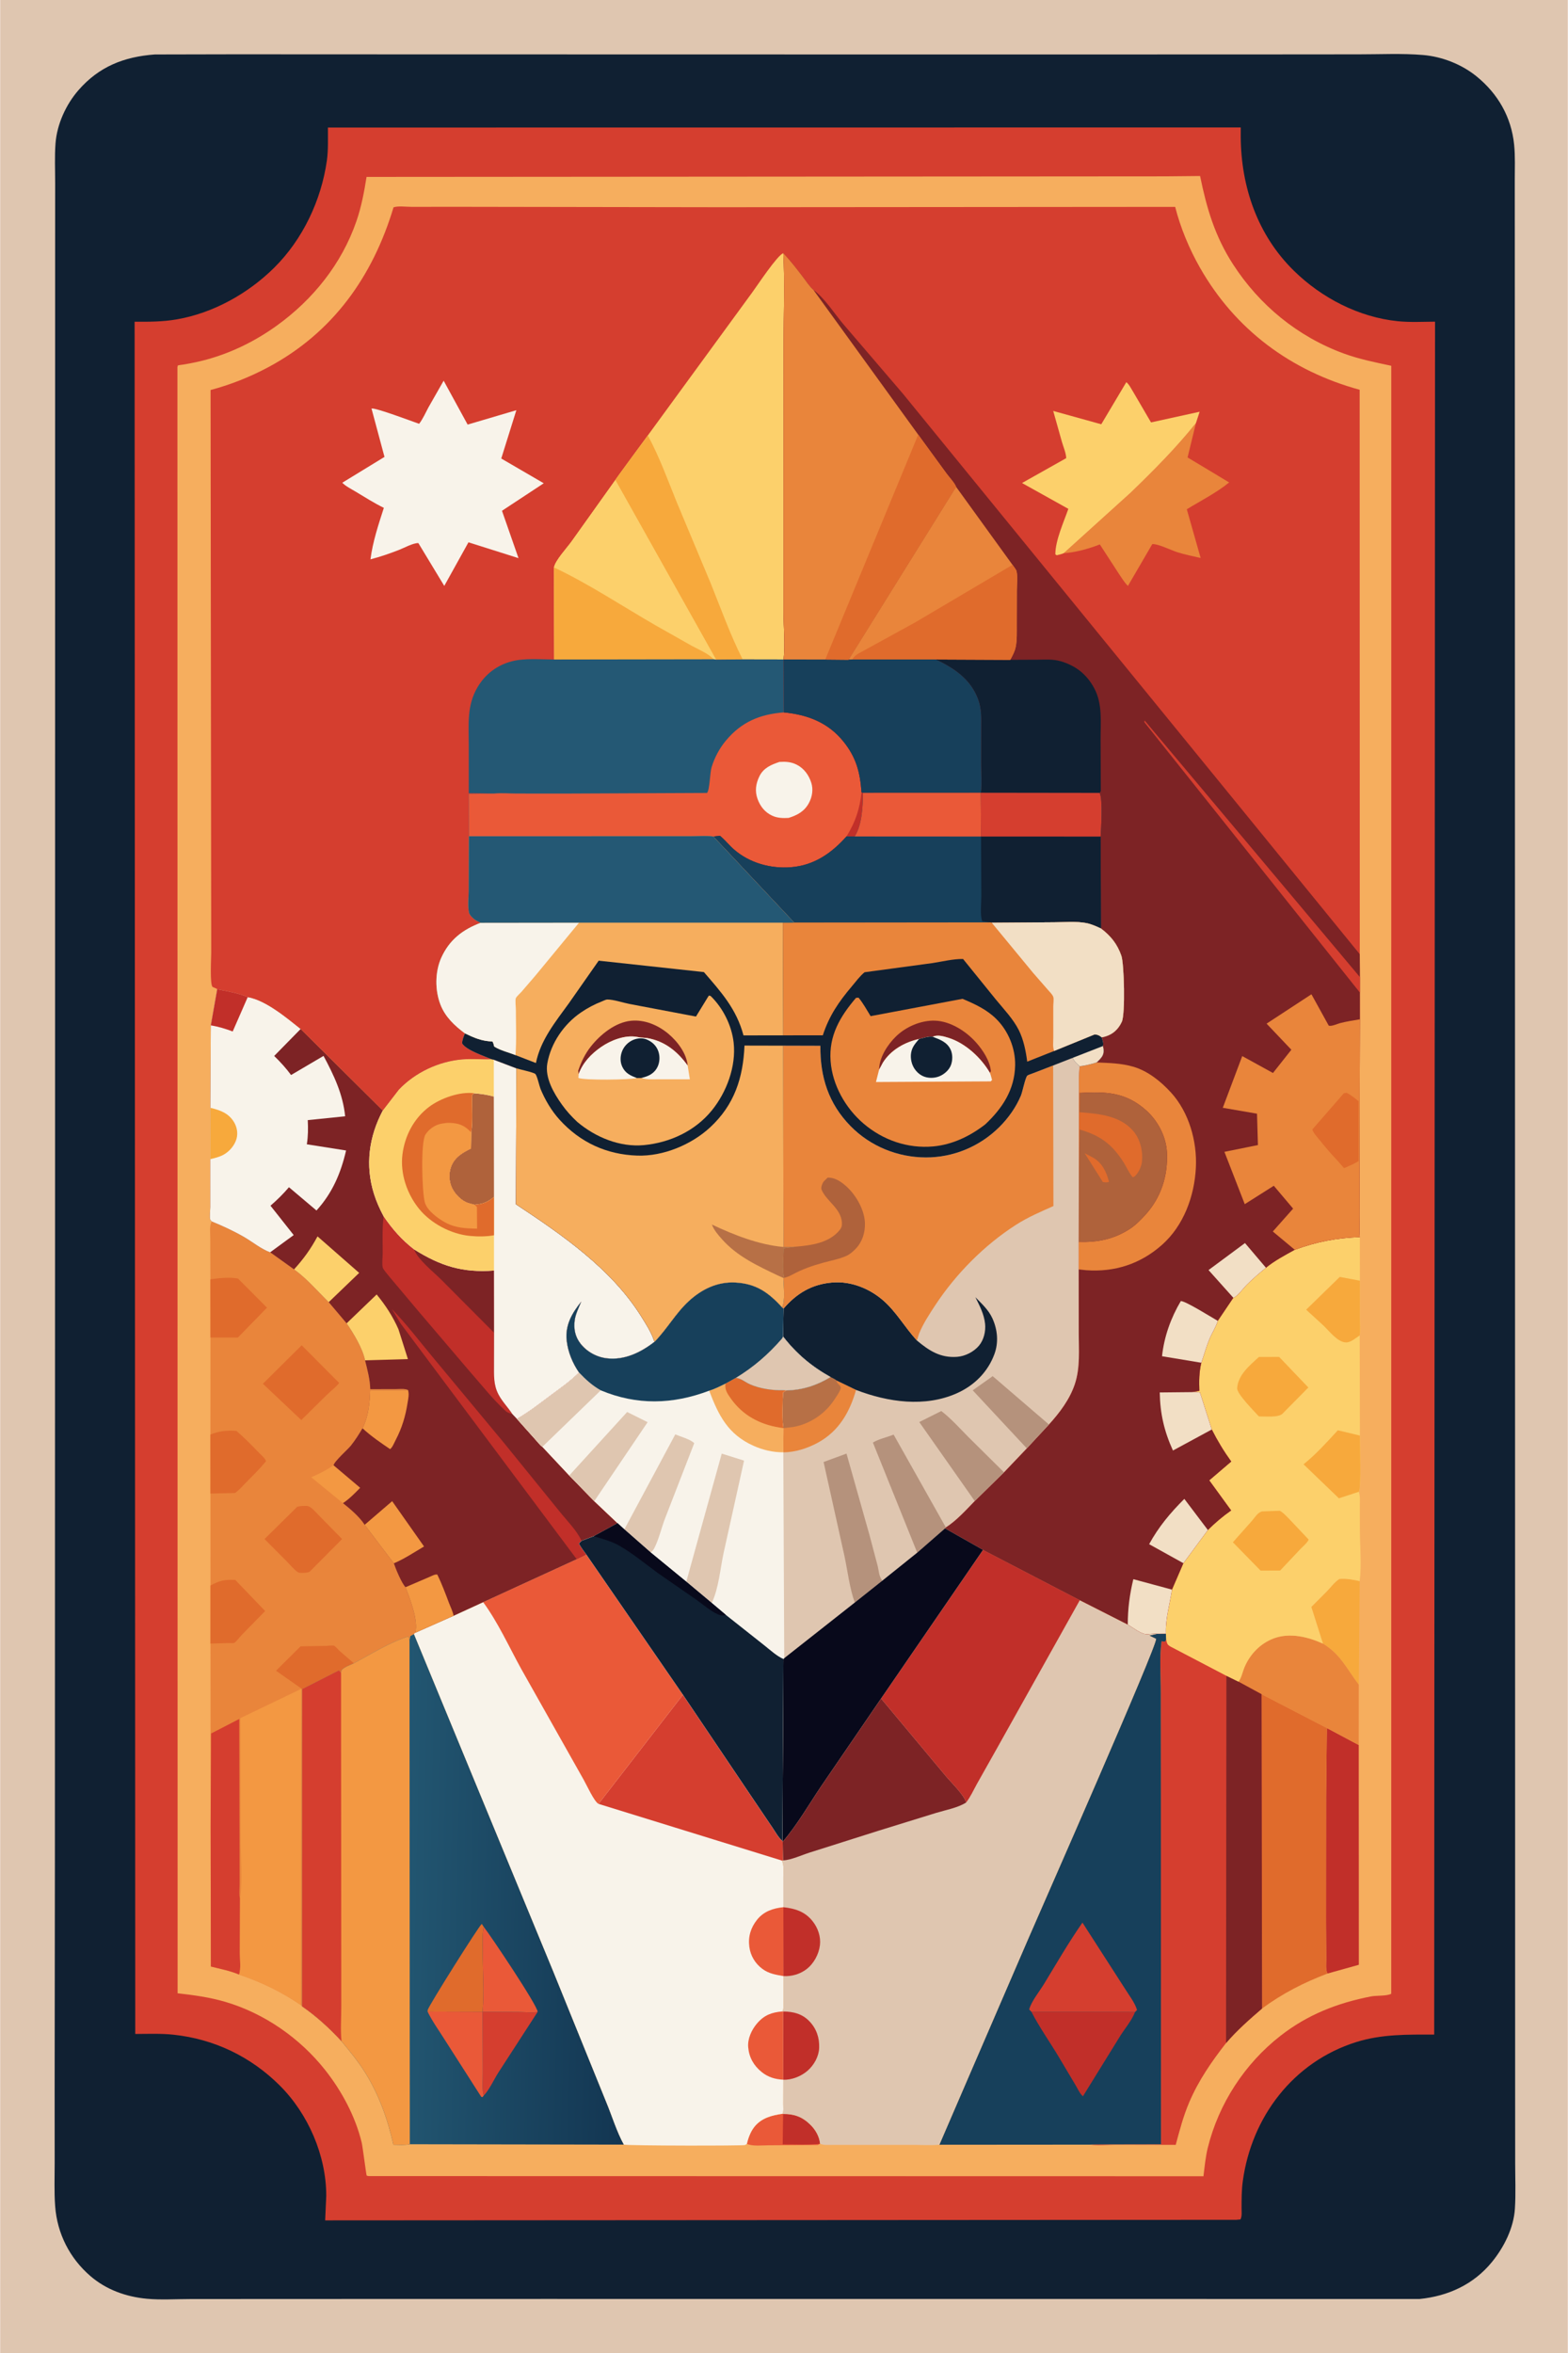 <svg version="1.1" xmlns="http://www.w3.org/2000/svg" style="display: block;" viewBox="0 0 1365 2048" width="1024" height="1536">
<defs>
	<linearGradient id="Gradient1" gradientUnits="userSpaceOnUse" x1="543.821" y1="1648.64" x2="353.089" y2="1644.37">
		<stop class="stop0" offset="0" stop-opacity="1" stop-color="rgb(19,54,82)"/>
		<stop class="stop1" offset="1" stop-opacity="1" stop-color="rgb(34,86,113)"/>
	</linearGradient>
</defs>
<path transform="translate(0,0)" fill="rgb(223,198,176)" d="M -0 -0 L 1365 0 L 1365 2048 L -0 2048 L -0 -0 z"/>
<path transform="translate(0,0)" fill="rgb(16,32,50)" d="M 134.568 47.408 L 204.752 47.259 L 347.253 47.322 L 768.726 47.402 L 1077.48 47.382 L 1183.09 47.297 C 1201.55 47.32 1220.6 46.335 1238.95 47.875 C 1255.52 49.265 1272.54 55.952 1285.47 66.422 C 1304.14 81.541 1315.85 101.914 1318.26 125.902 C 1319.29 136.149 1318.81 146.724 1318.82 157.022 L 1318.85 206.86 L 1318.89 369.511 L 1319.01 893.874 L 1319.12 1589.39 L 1319.13 1810.76 L 1319.17 1882.53 C 1319.17 1895.72 1319.76 1909.21 1318.94 1922.36 C 1317.88 1939.17 1309.46 1955.92 1298.95 1968.79 C 1282.92 1988.42 1260.74 1998.5 1235.94 2000.99 L 474.037 2000.94 L 240.29 2000.99 L 165.105 2001.05 C 152.856 2001.05 139.816 2001.93 127.673 2000.78 C 109.603 1999.08 92.38 1992.97 78.5 1980.99 C 60.467 1965.43 49.62 1943.99 47.864 1920.26 C 46.944 1907.82 47.449 1895.04 47.441 1882.57 L 47.417 1819.28 L 47.642 1615.46 L 47.779 1017.71 L 47.823 414.355 L 47.831 220.464 L 47.861 159.031 C 47.87 147.706 47.315 136.048 48.179 124.756 C 49.447 108.166 57.249 91.013 68.15 78.5 C 86.061 57.94 107.795 49.399 134.568 47.408 z"/>
<path transform="translate(0,0)" fill="rgb(213,62,47)" d="M 285.371 111.006 L 1080.21 110.934 L 1080.19 119.136 C 1080.48 162.777 1094.85 204.647 1126.44 235.611 C 1150.65 259.345 1183.04 276.118 1216.99 279.571 C 1227.6 280.649 1238.73 280.051 1249.39 279.971 L 1248.66 1770.85 C 1225.44 1770.84 1203.15 1770.36 1180.72 1777.39 C 1126.01 1794.54 1089.58 1842.5 1081.97 1898.57 C 1080.93 1906.25 1080.94 1913.89 1080.91 1921.62 C 1080.89 1924.89 1081.48 1928.82 1079.95 1931.76 L 1076.25 1932.1 L 282.966 1932.57 L 283.915 1911.24 C 283.965 1876.17 268.195 1839.82 243.396 1815.14 C 218.149 1790.02 186.315 1774.71 150.813 1770.95 C 139.881 1769.8 128.591 1770.27 117.601 1770.32 L 117.043 280.028 C 129.419 280.092 141.255 280.105 153.5 278.018 C 185.273 272.604 215.739 255.621 238.554 233.043 C 263.432 208.424 279.57 174.327 284.454 139.785 C 285.771 130.467 285.309 120.425 285.371 111.006 z"/>
<path transform="translate(0,0)" fill="rgb(246,174,94)" d="M 1014.68 153.476 L 1044.8 153.184 C 1050.52 181.224 1057.68 205.51 1073.36 229.842 C 1096.48 265.697 1129.99 293.142 1170.24 307.804 C 1183.6 312.671 1197.42 315.407 1211.28 318.365 L 1211.25 1735.32 C 1207.56 1737.44 1198.32 1736.74 1193.69 1737.64 C 1164.36 1743.35 1138.47 1753.45 1114.79 1771.92 C 1083.66 1796.2 1061 1831 1051.51 1869.39 C 1049.53 1877.44 1048.75 1885.95 1047.74 1894.17 L 353.5 1894.03 L 320.768 1894.02 C 320.606 1894 319.216 1893.73 319.104 1893.58 C 318.743 1893.1 315.623 1868.39 314.798 1864.94 C 309.35 1842.2 297.35 1819.86 282.877 1801.6 C 260.968 1773.95 230.083 1752.42 196.146 1742.41 C 182.407 1738.36 168.659 1736.53 154.489 1734.9 L 154.323 319.672 C 154.349 319.476 154.604 318.16 154.644 318.122 C 154.929 317.855 159.243 317.362 160.041 317.225 C 166.814 316.065 173.556 314.684 180.181 312.845 C 202.191 306.733 222.4 296.7 240.892 283.379 C 272.386 260.693 297.289 229.703 310.083 192.814 C 314.495 180.095 316.905 167.221 319.015 153.973 L 1014.68 153.476 z"/>
<path transform="translate(0,0)" fill="rgb(234,89,56)" d="M 681.738 1839.97 C 691.231 1839.91 698.222 1842.34 705.168 1849.05 C 709.852 1853.56 713.232 1859.32 713.902 1865.86 L 711.931 1866.96 L 669.251 1867.2 C 663.692 1867.21 655.182 1868.26 650.186 1865.98 C 651.311 1860.92 653.364 1855.48 656.553 1851.36 C 662.614 1843.55 671.903 1841.04 681.251 1839.8 L 681.738 1839.97 z"/>
<path transform="translate(0,0)" fill="rgb(193,47,41)" d="M 681.738 1839.97 C 691.231 1839.91 698.222 1842.34 705.168 1849.05 C 709.852 1853.56 713.232 1859.32 713.902 1865.86 C 703.475 1867.11 691.935 1866.3 681.375 1866.44 L 681.738 1839.97 z"/>
<path transform="translate(0,0)" fill="rgb(247,169,60)" d="M 1151.8 1430.58 L 1141.66 1398.65 L 1155.6 1384.66 C 1158.89 1381.11 1161.99 1377.02 1166.03 1374.31 C 1172.29 1373.76 1177.7 1374.89 1183.77 1376.17 L 1182.99 1466.33 C 1172.54 1452.66 1167.38 1440.13 1151.8 1430.58 z"/>
<path transform="translate(0,0)" fill="rgb(193,47,41)" d="M 1155.75 1717.73 C 1153.92 1714.59 1154.68 1708.7 1154.64 1705 L 1154.43 1672.65 L 1154.52 1563.51 L 1155.17 1504.05 L 1182.97 1518.83 L 1183.05 1710.12 L 1155.75 1717.73 z"/>
<path transform="translate(0,0)" fill="rgb(233,133,59)" d="M 1078.25 1463.69 C 1081.01 1460.01 1081.7 1455.28 1083.48 1451.09 C 1088.31 1439.67 1097.35 1430.33 1109.04 1425.97 C 1122.91 1420.8 1138.86 1424.67 1151.8 1430.58 C 1167.38 1440.13 1172.54 1452.66 1182.99 1466.33 L 1182.97 1518.83 L 1155.17 1504.05 L 1098.32 1474.6 L 1078.25 1463.69 z"/>
<path transform="translate(0,0)" fill="rgb(224,107,44)" d="M 1098.32 1474.6 L 1155.17 1504.05 L 1154.52 1563.51 L 1154.43 1672.65 L 1154.64 1705 C 1154.68 1708.7 1153.92 1714.59 1155.75 1717.73 C 1135.16 1725.57 1116.58 1735.02 1098.77 1748.15 L 1098.32 1474.6 z"/>
<path transform="translate(0,0)" fill="rgb(213,62,47)" d="M 1015.37 1427.32 C 1016.32 1430.89 1016.07 1431.33 1019.31 1433.21 L 1067.72 1458.54 L 1078.25 1463.69 L 1098.32 1474.6 L 1098.77 1748.15 C 1087.68 1757.71 1076.96 1767.1 1067.41 1778.23 C 1054.87 1794.32 1043.49 1810.72 1035.44 1829.57 C 1030.2 1841.82 1027.03 1854.03 1023.59 1866.85 L 971.446 1866.74 C 964.495 1866.75 956.007 1867.68 949.227 1866.64 C 949.523 1866.37 985.517 1866.44 1010.78 1866.35 L 1010.69 1565.81 L 1010.58 1472.71 C 1010.6 1458.5 1009.28 1442.49 1011.25 1428.5 L 1014 1428.88 L 1015.37 1427.32 z"/>
<path transform="translate(0,0)" fill="rgb(125,35,37)" d="M 1067.72 1458.54 L 1078.25 1463.69 L 1098.32 1474.6 L 1098.77 1748.15 C 1087.68 1757.71 1076.96 1767.1 1067.41 1778.23 L 1067.72 1458.54 z"/>
<path transform="translate(0,0)" fill="rgb(23,64,91)" d="M 1007.48 1422 L 1015.05 1421.92 L 1015.37 1427.32 L 1014 1428.88 L 1011.25 1428.5 C 1009.28 1442.49 1010.6 1458.5 1010.58 1472.71 L 1010.69 1565.81 L 1010.78 1866.35 C 985.517 1866.44 949.523 1866.37 949.227 1866.64 L 817.771 1866.74 L 839.995 1815.21 L 895.188 1687.42 C 906.314 1661.64 1007.36 1432.66 1006.46 1426.43 L 1000.5 1423.58 L 1007.48 1422 z"/>
<path transform="translate(0,0)" fill="rgb(193,47,41)" d="M 897.966 1751.05 L 988.128 1751.26 C 985.701 1758.03 979.003 1766.04 975.103 1772.29 L 942.812 1824.54 C 940.202 1822.47 938.131 1817.8 936.388 1814.9 L 921.809 1790.39 C 914.041 1777.36 904.84 1764.49 897.966 1751.05 z"/>
<path transform="translate(0,0)" fill="rgb(213,62,47)" d="M 897.966 1751.05 L 896.004 1749 C 897.816 1742.02 904.896 1733.37 908.719 1727.11 C 919.7 1709.12 930.285 1690.68 942.378 1673.4 L 979.06 1730.4 C 982.54 1736.04 988.091 1743.13 989.906 1749.47 L 988.128 1751.26 L 897.966 1751.05 z"/>
<path transform="translate(0,0)" fill="rgb(252,208,107)" d="M 1127.23 1087.78 C 1146.18 1080.8 1163.74 1077.43 1183.93 1076.73 L 1183.97 1114.7 L 1183.92 1147.08 C 1183.94 1151.88 1184.59 1157.6 1183.78 1162.31 L 1183.98 1249.49 C 1183.93 1256.78 1185.31 1295.08 1183.03 1298.41 C 1184.37 1302.32 1183.9 1306.89 1183.91 1310.99 L 1183.96 1331.77 C 1183.97 1345.97 1185.56 1362.18 1183.77 1376.17 C 1177.7 1374.89 1172.29 1373.76 1166.03 1374.31 C 1161.99 1377.02 1158.89 1381.11 1155.6 1384.66 L 1141.66 1398.65 L 1151.8 1430.58 C 1138.86 1424.67 1122.91 1420.8 1109.04 1425.97 C 1097.35 1430.33 1088.31 1439.67 1083.48 1451.09 C 1081.7 1455.28 1081.01 1460.01 1078.25 1463.69 L 1067.72 1458.54 L 1019.31 1433.21 C 1016.07 1431.33 1016.32 1430.89 1015.37 1427.32 L 1015.05 1421.92 C 1014.49 1409.02 1018.45 1396.2 1020.32 1383.57 L 1030.26 1360.57 L 1051.58 1331.7 C 1057.99 1325.32 1064.44 1319.87 1071.84 1314.66 L 1052.78 1288.46 L 1071.93 1272.09 C 1065.44 1263.1 1059.98 1254.09 1054.98 1244.21 L 1044.76 1212.14 C 1042.42 1211.39 1039.68 1211.67 1037.23 1211.68 L 1044.17 1210.5 C 1043.85 1202.22 1043.92 1194.21 1045.87 1186.11 C 1048.31 1179.18 1050.13 1172.21 1052.99 1165.39 C 1055.2 1160.14 1058.59 1155.07 1060.19 1149.65 L 1073.75 1129.55 C 1076.96 1128.78 1082.61 1121.1 1085.2 1118.5 C 1090.52 1113.14 1096.3 1108.18 1102.16 1103.42 C 1109.68 1097.23 1118.74 1092.5 1127.23 1087.78 z"/>
<path transform="translate(0,0)" fill="rgb(247,169,60)" d="M 1183.78 1162.31 C 1180.6 1164.47 1176.05 1168.41 1172.04 1168.42 C 1164.8 1168.45 1157.41 1158.7 1152.49 1153.97 L 1137.17 1139.93 L 1166.44 1111.4 L 1183.97 1114.7 L 1183.92 1147.08 C 1183.94 1151.88 1184.59 1157.6 1183.78 1162.31 z"/>
<path transform="translate(0,0)" fill="rgb(247,169,60)" d="M 1183.03 1298.41 L 1165.67 1304.09 L 1134.88 1274.49 C 1145.78 1265.82 1155.33 1255.11 1164.74 1244.89 L 1183.98 1249.49 C 1183.93 1256.78 1185.31 1295.08 1183.03 1298.41 z"/>
<path transform="translate(0,0)" fill="rgb(247,169,60)" d="M 1096.05 1181.08 L 1113.65 1181.03 L 1139.07 1207.65 L 1116.52 1230.5 C 1112.76 1234.02 1101.18 1232.73 1096.01 1232.82 C 1092.21 1228.62 1076.78 1213.19 1077.09 1208.28 C 1077.82 1196.75 1087.92 1188.46 1096.05 1181.08 z"/>
<path transform="translate(0,0)" fill="rgb(247,169,60)" d="M 1098.7 1315.5 L 1114.22 1314.94 C 1117.37 1316.62 1120 1319.72 1122.54 1322.22 L 1139.38 1340.04 C 1138.06 1342.94 1134.38 1345.94 1132.11 1348.29 L 1114.53 1366.95 L 1097.48 1367.02 L 1073.36 1342.37 L 1090.3 1323.3 C 1092.84 1320.31 1094.8 1316.68 1098.7 1315.5 z"/>
<path transform="translate(0,0)" fill="rgb(233,133,59)" d="M 183.03 1113.5 L 182.913 1077.4 C 182.916 1073.04 182.011 1066.85 184.229 1063.14 C 193.858 1067.09 203.23 1071.4 212.26 1076.6 C 219.384 1080.7 227.499 1087.37 235.092 1089.98 L 255.856 1104.85 C 266.912 1112.76 276.347 1123.87 286.052 1133.39 L 301.644 1151.82 C 307.573 1160.41 315.684 1173.69 317.674 1184.01 C 319.721 1192.15 322.036 1200.69 322.208 1209.11 L 345.029 1209.05 C 348.171 1209.05 352.248 1208.5 355.107 1209.84 L 322.127 1210.08 C 321.744 1221.21 320.659 1233.06 315.47 1243.11 C 312.339 1248.39 309.117 1253.49 305.281 1258.3 C 302.581 1261.68 291.074 1271.68 290.249 1275.33 L 313.45 1294.95 C 308.686 1299.82 304.153 1304.51 298.451 1308.32 C 304.927 1313.46 312.849 1320.19 317.339 1327.17 L 342.753 1360.68 C 344.302 1365.37 349.621 1378.24 352.94 1381.47 C 356.892 1391.85 364.202 1410.4 361.483 1421.1 L 360.296 1422.23 L 357.11 1424.06 L 356.408 1427.81 L 355.5 1424.33 C 339.421 1429.23 322.768 1439.78 307.945 1447.69 C 304.511 1449.29 299.698 1450.89 297.166 1453.69 L 296.8 1456.15 L 295 1453.85 L 262.981 1470.17 L 262.904 1746.29 L 261.738 1745.15 C 245.062 1733.7 227.186 1725.1 208.063 1718.65 C 200.451 1715.35 191.528 1713.67 183.458 1711.63 L 183.239 1589.42 L 183.094 1430.55 L 183.101 1380 L 183.068 1299.96 L 183.038 1248.61 L 183.083 1164.12 L 183.03 1113.5 z"/>
<path transform="translate(0,0)" fill="rgb(243,152,66)" d="M 298.451 1308.32 L 270.787 1285.75 C 277.84 1282.8 283.943 1279.69 290.249 1275.33 L 313.45 1294.95 C 308.686 1299.82 304.153 1304.51 298.451 1308.32 z"/>
<path transform="translate(0,0)" fill="rgb(224,107,44)" d="M 262.981 1470.17 L 240.179 1454.18 L 261.543 1432.93 L 283.418 1432.56 C 284.987 1432.53 289.486 1431.93 290.794 1432.43 C 291.788 1432.81 294.361 1435.87 295.275 1436.69 L 307.945 1447.69 C 304.511 1449.29 299.698 1450.89 297.166 1453.69 L 296.8 1456.15 L 295 1453.85 L 262.981 1470.17 z"/>
<path transform="translate(0,0)" fill="rgb(224,107,44)" d="M 183.101 1380 C 191.4 1375.53 195.273 1374.78 204.684 1375.12 L 230.7 1402.21 L 210.179 1423.18 C 208.742 1424.67 205.367 1429.15 203.716 1429.95 C 202.948 1430.33 200.253 1430.05 199.205 1430.08 L 183.094 1430.55 L 183.101 1380 z"/>
<path transform="translate(0,0)" fill="rgb(224,107,44)" d="M 183.03 1113.5 C 190.721 1112.44 199.4 1111.4 207.081 1112.83 L 232.313 1138.16 L 207.001 1164.16 L 183.083 1164.12 L 183.03 1113.5 z"/>
<path transform="translate(0,0)" fill="rgb(224,107,44)" d="M 183.038 1248.61 C 190.467 1245.51 197.714 1244.79 205.705 1245.42 C 212.853 1251.55 219.331 1258.21 225.853 1264.98 C 227.758 1266.95 230.764 1269.24 231.438 1271.84 C 226.179 1278.31 220.239 1284.11 214.376 1290.03 C 211.276 1293.16 208.092 1296.99 204.466 1299.47 L 183.068 1299.96 L 183.038 1248.61 z"/>
<path transform="translate(0,0)" fill="rgb(224,107,44)" d="M 262.532 1170.9 L 295.19 1203.71 C 292.121 1207.54 287.816 1210.72 284.277 1214.18 L 262.189 1235.99 L 228.758 1204.4 L 262.532 1170.9 z"/>
<path transform="translate(0,0)" fill="rgb(224,107,44)" d="M 258.623 1311.5 C 261.087 1310.73 264.425 1310.65 267 1310.73 C 270.458 1310.84 274.415 1315.85 276.797 1318.24 L 297.718 1339.55 L 269.5 1367.96 C 267.389 1369.06 264.558 1368.99 262.213 1368.98 C 261.184 1368.98 260.146 1368.98 259.24 1368.41 C 256.042 1366.43 252.567 1362.06 249.836 1359.31 L 230.166 1339.55 L 258.623 1311.5 z"/>
<path transform="translate(0,0)" fill="rgb(213,62,47)" d="M 183.239 1589.42 L 183.65 1508.8 L 208.154 1496.16 L 208.437 1611.11 L 208.489 1639.9 C 208.499 1643.99 207.857 1649.11 208.852 1653.03 L 208.685 1699.85 C 208.68 1705.24 209.761 1713.78 208.063 1718.65 C 200.451 1715.35 191.528 1713.67 183.458 1711.63 L 183.239 1589.42 z"/>
<path transform="translate(0,0)" fill="rgb(243,152,66)" d="M 208.852 1653.03 L 208.971 1652.14 C 211.033 1635.8 209.397 1617.39 209.373 1600.85 L 209.115 1495.43 L 262.05 1470 L 261.738 1745.15 C 245.062 1733.7 227.186 1725.1 208.063 1718.65 C 209.761 1713.78 208.68 1705.24 208.685 1699.85 L 208.852 1653.03 z"/>
<path transform="translate(0,0)" fill="url(#Gradient1)" d="M 356.408 1427.81 L 357.11 1424.06 L 360.296 1422.23 L 481.752 1716.3 L 527.617 1829.33 C 532.624 1841.29 536.839 1855.38 543.064 1866.63 L 356.675 1866.31 C 352.281 1867.28 346.921 1866.75 342.39 1866.75 C 337.315 1844.12 329.708 1822.83 317.265 1803.09 C 311.399 1793.78 304.187 1785.12 297.196 1776.63 C 287.009 1765.51 275.318 1754.87 262.904 1746.29 L 262.981 1470.17 L 295 1453.85 L 296.8 1456.15 L 297.166 1453.69 C 299.698 1450.89 304.511 1449.29 307.945 1447.69 C 322.768 1439.78 339.421 1429.23 355.5 1424.33 L 356.408 1427.81 z"/>
<path transform="translate(0,0)" fill="rgb(213,62,47)" d="M 420.02 1751.02 L 452.851 1751.26 C 457.507 1751.29 463.537 1752.09 468.004 1751.07 L 433.728 1803.99 C 429.97 1809.85 425.85 1819.12 421.02 1823.93 C 419.362 1818.93 420.302 1810.12 420.237 1804.64 L 420.02 1751.02 z"/>
<path transform="translate(0,0)" fill="rgb(234,89,56)" d="M 372.139 1750.87 L 420.02 1751.02 L 420.237 1804.64 C 420.302 1810.12 419.362 1818.93 421.02 1823.93 L 419.976 1825.31 L 418.863 1825.03 L 387.289 1775.67 C 382.216 1767.53 376.323 1759.49 372.139 1750.87 z"/>
<path transform="translate(0,0)" fill="rgb(234,89,56)" d="M 421.006 1677.05 C 426.313 1683.66 467.706 1745.24 468.004 1751.07 C 463.537 1752.09 457.507 1751.29 452.851 1751.26 L 420.02 1751.02 C 421.586 1733.58 420.054 1714.85 420.142 1697.25 C 420.175 1690.67 419.667 1683.5 421.006 1677.05 z"/>
<path transform="translate(0,0)" fill="rgb(224,107,44)" d="M 372.139 1750.87 L 372.273 1749.37 C 373.205 1745.62 416.882 1676.17 419.345 1674.5 L 421.006 1677.05 C 419.667 1683.5 420.175 1690.67 420.142 1697.25 C 420.054 1714.85 421.586 1733.58 420.02 1751.02 L 372.139 1750.87 z"/>
<path transform="translate(0,0)" fill="rgb(243,152,66)" d="M 307.945 1447.69 C 322.768 1439.78 339.421 1429.23 355.5 1424.33 L 356.408 1427.81 L 356.675 1866.31 C 352.281 1867.28 346.921 1866.75 342.39 1866.75 C 337.315 1844.12 329.708 1822.83 317.265 1803.09 C 311.399 1793.78 304.187 1785.12 297.196 1776.63 C 287.009 1765.51 275.318 1754.87 262.904 1746.29 L 262.981 1470.17 L 295 1453.85 L 296.8 1456.15 L 297.166 1453.69 C 299.698 1450.89 304.511 1449.29 307.945 1447.69 z"/>
<path transform="translate(0,0)" fill="rgb(213,62,47)" d="M 262.981 1470.17 L 295 1453.85 L 296.8 1456.15 L 296.965 1677.15 L 297.014 1745.73 C 297.043 1755.75 296.202 1766.72 297.196 1776.63 C 287.009 1765.51 275.318 1754.87 262.904 1746.29 L 262.981 1470.17 z"/>
<path transform="translate(0,0)" fill="rgb(248,243,234)" d="M 502.001 1357.11 L 510.353 1352.97 L 594.514 1475.08 L 653.026 1561.92 L 672.412 1590.63 C 674.829 1594.12 677.837 1599.71 681.11 1602.26 L 681.378 1602.98 L 681.731 1619.28 L 680.604 1619.37 C 682.693 1623.38 681.907 1629.02 681.929 1633.47 L 681.952 1660 L 682.019 1719.95 L 682.022 1741.12 C 682.01 1744.18 682.497 1747.91 681.178 1750.7 L 681.88 1750.76 L 681.904 1810.12 L 681.839 1831.11 C 681.826 1833.62 682.322 1837.57 681.251 1839.8 C 671.903 1841.04 662.614 1843.55 656.553 1851.36 C 653.364 1855.48 651.311 1860.92 650.186 1865.98 C 649.624 1866.31 649.122 1866.78 648.5 1866.99 C 646.302 1867.72 548.504 1867.66 543.064 1866.63 C 536.839 1855.38 532.624 1841.29 527.617 1829.33 L 481.752 1716.3 L 360.296 1422.23 L 361.483 1421.1 L 394.78 1406.34 L 420.543 1394.49 L 502.001 1357.11 z"/>
<path transform="translate(0,0)" fill="rgb(234,89,56)" d="M 682.019 1719.95 C 675.224 1718.74 669.276 1717.86 663.59 1713.62 C 657.404 1709.01 653.318 1702.2 652.319 1694.56 C 651.155 1685.66 653.508 1677.79 659.11 1670.82 C 664.886 1663.62 673.071 1660.86 681.952 1660 L 682.019 1719.95 z"/>
<path transform="translate(0,0)" fill="rgb(234,89,56)" d="M 681.178 1750.7 L 681.88 1750.76 L 681.904 1810.12 C 674.823 1809.77 668.663 1807.98 663.052 1803.45 C 656.141 1797.88 652.101 1790.77 651.327 1781.88 C 650.679 1774.45 654.347 1766.57 659.107 1761.06 C 665.388 1753.8 671.813 1751.49 681.178 1750.7 z"/>
<path transform="translate(0,0)" fill="rgb(213,62,47)" d="M 594.514 1475.08 L 653.026 1561.92 L 672.412 1590.63 C 674.829 1594.12 677.837 1599.71 681.11 1602.26 L 681.378 1602.98 L 681.731 1619.28 L 680.604 1619.37 L 521.01 1570.06 L 594.514 1475.08 z"/>
<path transform="translate(0,0)" fill="rgb(234,89,56)" d="M 502.001 1357.11 L 510.353 1352.97 L 594.514 1475.08 L 521.01 1570.06 C 517.204 1568.17 510.481 1553.22 508.007 1548.95 L 453.5 1452.26 C 443.066 1433.3 433.357 1411.87 420.543 1394.49 L 502.001 1357.11 z"/>
<path transform="translate(0,0)" fill="rgb(223,198,176)" d="M 855.787 1349 L 940.084 1392.76 L 981.846 1413.96 C 985.669 1416.22 993.168 1422.04 997.5 1422.28 C 1000.88 1422.47 1003.97 1421.58 1007.48 1422 L 1000.5 1423.58 L 1006.46 1426.43 C 1007.36 1432.66 906.314 1661.64 895.188 1687.42 L 839.995 1815.21 L 817.771 1866.74 C 809.827 1867.37 801.376 1866.85 793.377 1866.86 L 746.613 1866.89 L 724.903 1866.87 C 721.166 1866.86 717.4 1867.34 713.902 1865.86 C 713.232 1859.32 709.852 1853.56 705.168 1849.05 C 698.222 1842.34 691.231 1839.91 681.738 1839.97 L 681.251 1839.8 C 682.322 1837.57 681.826 1833.62 681.839 1831.11 L 681.904 1810.12 L 681.88 1750.76 L 681.178 1750.7 C 682.497 1747.91 682.01 1744.18 682.022 1741.12 L 682.019 1719.95 L 681.952 1660 L 681.929 1633.47 C 681.907 1629.02 682.693 1623.38 680.604 1619.37 L 681.731 1619.28 L 681.378 1602.98 C 693.853 1588.48 704.125 1570.61 714.818 1554.7 L 767.017 1478.34 L 855.787 1349 z"/>
<path transform="translate(0,0)" fill="rgb(193,47,41)" d="M 681.88 1750.76 C 690.695 1750.86 698.397 1752.77 704.666 1759.32 C 710.784 1765.71 713.457 1773.66 713.116 1782.45 C 712.825 1789.94 708.723 1797.24 703.194 1802.17 C 697.708 1807.06 689.27 1810.49 681.904 1810.12 L 681.88 1750.76 z"/>
<path transform="translate(0,0)" fill="rgb(193,47,41)" d="M 681.952 1660 C 692.229 1661.14 700.714 1663.75 707.421 1672.18 C 712.05 1677.99 714.699 1685.68 713.786 1693.12 C 712.804 1701.11 708.297 1709.35 701.795 1714.16 C 696.089 1718.38 689.102 1720.32 682.019 1719.95 L 681.952 1660 z"/>
<path transform="translate(0,0)" fill="rgb(125,35,37)" d="M 681.378 1602.98 C 693.853 1588.48 704.125 1570.61 714.818 1554.7 L 767.017 1478.34 L 823.399 1545.86 C 827.693 1551.07 839.595 1562.5 841.05 1568.88 C 833.916 1573.49 823.092 1575.42 814.972 1577.91 L 764.629 1593.48 L 704.899 1612.41 C 697.887 1614.62 688.92 1618.83 681.731 1619.28 L 681.378 1602.98 z"/>
<path transform="translate(0,0)" fill="rgb(193,47,41)" d="M 855.787 1349 L 940.084 1392.76 L 867.856 1521.85 L 850.629 1552.45 C 847.733 1557.64 844.745 1564.27 841.05 1568.88 C 839.595 1562.5 827.693 1551.07 823.399 1545.86 L 767.017 1478.34 L 855.787 1349 z"/>
<path transform="translate(0,0)" fill="rgb(125,35,37)" d="M 188.968 861.062 C 197.22 862.58 207.938 864.504 215.549 867.846 C 231.317 870.596 249.421 885.817 261.633 895.597 L 333.159 966.553 L 347.065 948.512 C 361.222 933.49 381.878 923.809 402.403 922.097 C 410.84 921.393 419.416 922.233 427.886 921.948 L 429.816 922.339 L 449.423 929.811 L 449.138 1048.18 C 489.047 1074.57 531.876 1104.03 557.827 1145.2 C 562.228 1152.18 566.743 1159.14 569.418 1166.98 L 569.743 1167.87 C 557.949 1177.09 543.676 1184.06 528.29 1182.26 C 519.293 1181.21 510.73 1176.5 505.163 1169.28 C 500.573 1163.32 499.259 1156.43 500.266 1149.09 C 501.016 1143.62 503.841 1137.98 505.96 1132.93 C 497.839 1143 491.828 1153.4 493.279 1166.8 C 494.341 1176.61 498.412 1186.56 504.044 1194.63 C 496.675 1202.14 487.85 1208.15 479.442 1214.44 C 469.874 1221.59 460.383 1229.06 449.988 1234.99 L 466.27 1253.22 C 467.863 1254.89 470.212 1258.1 472.109 1259.27 L 495.517 1284.23 L 517.294 1306.57 L 537.555 1325.75 L 516.805 1337.11 L 506.195 1341.12 L 503.94 1343.5 C 505.715 1346.88 508.102 1349.89 510.353 1352.97 L 502.001 1357.11 L 420.543 1394.49 L 394.78 1406.34 L 361.483 1421.1 C 364.202 1410.4 356.892 1391.85 352.94 1381.47 C 349.621 1378.24 344.302 1365.37 342.753 1360.68 L 317.339 1327.17 C 312.849 1320.19 304.927 1313.46 298.451 1308.32 C 304.153 1304.51 308.686 1299.82 313.45 1294.95 L 290.249 1275.33 C 291.074 1271.68 302.581 1261.68 305.281 1258.3 C 309.117 1253.49 312.339 1248.39 315.47 1243.11 C 320.659 1233.06 321.744 1221.21 322.127 1210.08 L 355.107 1209.84 C 352.248 1208.5 348.171 1209.05 345.029 1209.05 L 322.208 1209.11 C 322.036 1200.69 319.721 1192.15 317.674 1184.01 C 315.684 1173.69 307.573 1160.41 301.644 1151.82 L 286.052 1133.39 C 276.347 1123.87 266.912 1112.76 255.856 1104.85 L 235.092 1089.98 C 227.499 1087.37 219.384 1080.7 212.26 1076.6 C 203.23 1071.4 193.858 1067.09 184.229 1063.14 C 183.794 1062.59 183.204 1062.14 182.925 1061.5 C 182.112 1059.64 182.94 1053.14 182.944 1050.6 L 182.933 1008.9 L 183.026 964.217 L 183.417 892.481 L 188.968 861.062 z"/>
<path transform="translate(0,0)" fill="rgb(243,152,66)" d="M 352.94 1381.47 L 373.934 1372.46 C 375.899 1371.65 378.645 1369.99 380.647 1370.5 C 384.486 1378.42 387.603 1386.7 390.692 1394.93 C 391.981 1398.37 394.225 1402.76 394.78 1406.34 L 361.483 1421.1 C 364.202 1410.4 356.892 1391.85 352.94 1381.47 z"/>
<path transform="translate(0,0)" fill="rgb(243,152,66)" d="M 317.339 1327.17 L 341.304 1306.58 L 369.066 1346.01 C 360.599 1351 351.812 1356.9 342.753 1360.68 L 317.339 1327.17 z"/>
<path transform="translate(0,0)" fill="rgb(243,152,66)" d="M 315.47 1243.11 C 320.659 1233.06 321.744 1221.21 322.127 1210.08 L 355.107 1209.84 C 356.271 1213.54 355.295 1217.39 354.71 1221.14 C 352.918 1232.62 349.859 1242.83 344.46 1253.17 C 343.272 1255.45 341.488 1259.96 339.509 1261.29 C 331.277 1255.71 322.748 1249.91 315.47 1243.11 z"/>
<path transform="translate(0,0)" fill="rgb(252,208,107)" d="M 255.856 1104.85 C 264.171 1095.78 270.477 1086.96 276.312 1076.12 L 312.586 1107.9 L 286.052 1133.39 C 276.347 1123.87 266.912 1112.76 255.856 1104.85 z"/>
<path transform="translate(0,0)" fill="rgb(252,208,107)" d="M 301.644 1151.82 L 327.808 1126.68 C 335.574 1136.13 341.807 1145.67 346.772 1156.93 L 355.027 1182.95 L 317.674 1184.01 C 315.684 1173.69 307.573 1160.41 301.644 1151.82 z"/>
<path transform="translate(0,0)" fill="rgb(193,47,41)" d="M 348.714 1152.02 L 341.089 1139.41 C 353.726 1152.38 364.602 1166.77 376.172 1180.66 L 438.757 1255.98 L 487.175 1315.68 C 493.198 1323.25 502.371 1332.37 506.195 1341.12 L 503.94 1343.5 C 505.715 1346.88 508.102 1349.89 510.353 1352.97 L 502.001 1357.11 L 348.714 1152.02 z"/>
<path transform="translate(0,0)" fill="rgb(193,47,41)" d="M 333.87 1058.65 C 341.566 1069.85 349.529 1079.05 360.333 1087.39 C 383.279 1101.85 402.658 1107.96 429.972 1105.86 L 430.044 1159.99 L 429.983 1187.68 C 430.007 1196.98 429.436 1205.27 433.915 1213.77 C 437.217 1220.03 442.196 1224.92 445.973 1230.78 C 443.959 1230.17 441.812 1229.62 440.213 1228.18 C 428.91 1217.98 418.892 1205 408.763 1193.57 L 364.216 1141.31 L 338.716 1111 C 337.461 1109.38 333.412 1104.81 333.067 1103.15 C 332.344 1099.69 333.059 1094.36 333.06 1090.72 C 333.064 1080.1 332.538 1069.21 333.87 1058.65 z"/>
<path transform="translate(0,0)" fill="rgb(125,35,37)" d="M 360.333 1087.39 C 383.279 1101.85 402.658 1107.96 429.972 1105.86 L 430.044 1159.99 L 384.119 1113.87 C 377.36 1107.1 363.569 1096.26 360.333 1087.39 z"/>
<path transform="translate(0,0)" fill="rgb(248,243,234)" d="M 188.968 861.062 C 197.22 862.58 207.938 864.504 215.549 867.846 C 231.317 870.596 249.421 885.817 261.633 895.597 L 238.582 919.089 C 244.016 924.366 248.78 929.567 253.28 935.674 L 281.547 919.035 C 290.578 935.844 298.424 952.337 300.381 971.595 L 267.8 974.919 C 268.182 982.14 268.138 988.793 267.013 995.978 L 301.186 1001.36 C 296.562 1021.22 289.259 1038.36 275.406 1053.59 L 251.439 1033.34 C 246.418 1039.24 241.214 1044.35 235.36 1049.42 L 255.568 1074.98 L 235.092 1089.98 C 227.499 1087.37 219.384 1080.7 212.26 1076.6 C 203.23 1071.4 193.858 1067.09 184.229 1063.14 C 183.794 1062.59 183.204 1062.14 182.925 1061.5 C 182.112 1059.64 182.94 1053.14 182.944 1050.6 L 182.933 1008.9 L 183.026 964.217 L 183.417 892.481 L 188.968 861.062 z"/>
<path transform="translate(0,0)" fill="rgb(193,47,41)" d="M 188.968 861.062 C 197.22 862.58 207.938 864.504 215.549 867.846 L 202.458 897.774 C 196.197 895.428 190.037 893.516 183.417 892.481 L 188.968 861.062 z"/>
<path transform="translate(0,0)" fill="rgb(247,169,60)" d="M 183.026 964.217 C 191.442 966.233 198.788 968.794 203.53 976.543 C 206.132 980.795 207.134 986.118 205.834 990.981 C 204.277 996.802 199.629 1002.26 194.374 1005.11 C 190.822 1007.03 186.838 1007.97 182.933 1008.9 L 183.026 964.217 z"/>
<path transform="translate(0,0)" fill="rgb(248,243,234)" d="M 333.159 966.553 L 347.065 948.512 C 361.222 933.49 381.878 923.809 402.403 922.097 C 410.84 921.393 419.416 922.233 427.886 921.948 L 429.816 922.339 L 449.423 929.811 L 449.138 1048.18 C 489.047 1074.57 531.876 1104.03 557.827 1145.2 C 562.228 1152.18 566.743 1159.14 569.418 1166.98 L 569.743 1167.87 C 557.949 1177.09 543.676 1184.06 528.29 1182.26 C 519.293 1181.21 510.73 1176.5 505.163 1169.28 C 500.573 1163.32 499.259 1156.43 500.266 1149.09 C 501.016 1143.62 503.841 1137.98 505.96 1132.93 C 497.839 1143 491.828 1153.4 493.279 1166.8 C 494.341 1176.61 498.412 1186.56 504.044 1194.63 C 496.675 1202.14 487.85 1208.15 479.442 1214.44 C 469.874 1221.59 460.383 1229.06 449.988 1234.99 L 445.973 1230.78 C 442.196 1224.92 437.217 1220.03 433.915 1213.77 C 429.436 1205.27 430.007 1196.98 429.983 1187.68 L 430.044 1159.99 L 429.972 1105.86 C 402.658 1107.96 383.279 1101.85 360.333 1087.39 C 349.529 1079.05 341.566 1069.85 333.87 1058.65 C 330.527 1052.41 327.561 1045.82 325.447 1039.06 C 317.646 1014.13 321.086 989.375 333.159 966.553 z"/>
<path transform="translate(0,0)" fill="rgb(175,98,59)" d="M 412.781 951.577 C 418.617 952.088 424.174 952.786 429.819 954.412 L 429.973 1041.81 C 424.625 1046.23 420.42 1048.04 413.499 1048.52 L 413.305 1048.68 L 407.81 1047.22 C 401.737 1045.3 396.232 1039.68 393.468 1034.06 C 390.801 1028.64 390.467 1021.41 392.507 1015.73 C 395.542 1007.27 402.335 1003.36 409.972 999.606 L 410.168 985.672 C 411.698 975.145 410.545 963.684 410.924 953 L 412.781 951.577 z"/>
<path transform="translate(0,0)" fill="rgb(252,208,107)" d="M 333.159 966.553 L 347.065 948.512 C 361.222 933.49 381.878 923.809 402.403 922.097 C 410.84 921.393 419.416 922.233 427.886 921.948 L 429.816 922.339 L 429.819 954.412 C 424.174 952.786 418.617 952.088 412.781 951.577 L 410.924 953 C 410.545 963.684 411.698 975.145 410.168 985.672 L 409.972 999.606 C 402.335 1003.36 395.542 1007.27 392.507 1015.73 C 390.467 1021.41 390.801 1028.64 393.468 1034.06 C 396.232 1039.68 401.737 1045.3 407.81 1047.22 L 413.305 1048.68 L 413.499 1048.52 C 420.42 1048.04 424.625 1046.23 429.973 1041.81 L 429.973 1075.13 L 429.972 1105.86 C 402.658 1107.96 383.279 1101.85 360.333 1087.39 C 349.529 1079.05 341.566 1069.85 333.87 1058.65 C 330.527 1052.41 327.561 1045.82 325.447 1039.06 C 317.646 1014.13 321.086 989.375 333.159 966.553 z"/>
<path transform="translate(0,0)" fill="rgb(224,107,44)" d="M 429.973 1075.13 C 423.512 1076.39 415.579 1076.36 409.026 1075.72 C 392.623 1074.12 375.145 1064.97 364.77 1052.19 C 354.254 1039.23 348.203 1021.63 350.251 1004.94 C 352.264 988.535 360.238 973.338 373.538 963.334 C 383.326 955.971 400.435 949.79 412.781 951.577 L 410.924 953 C 410.545 963.684 411.698 975.145 410.168 985.672 L 409.972 999.606 C 402.335 1003.36 395.542 1007.27 392.507 1015.73 C 390.467 1021.41 390.801 1028.64 393.468 1034.06 C 396.232 1039.68 401.737 1045.3 407.81 1047.22 L 413.305 1048.68 L 413.499 1048.52 C 420.42 1048.04 424.625 1046.23 429.973 1041.81 L 429.973 1075.13 z"/>
<path transform="translate(0,0)" fill="rgb(243,152,66)" d="M 413.305 1048.68 C 413.729 1049.36 414.53 1049.95 415.116 1050.5 L 415.25 1069.39 C 405.097 1069.21 396.446 1068.89 387.31 1063.89 C 381.091 1060.49 371.607 1053.54 369.696 1046.34 C 367.311 1037.36 366.021 994.234 370.294 987.488 C 373.183 982.927 378.505 979.101 383.809 978.102 L 385 977.901 C 387.006 977.549 388.953 977.239 391 977.303 C 399.663 977.573 404.279 979.474 410.168 985.672 L 409.972 999.606 C 402.335 1003.36 395.542 1007.27 392.507 1015.73 C 390.467 1021.41 390.801 1028.64 393.468 1034.06 C 396.232 1039.68 401.737 1045.3 407.81 1047.22 L 413.305 1048.68 z"/>
<path transform="translate(0,0)" fill="rgb(213,62,47)" d="M 188.968 861.062 C 188.094 860.313 188.487 860.521 187.505 860.128 L 185 859.052 C 182.438 857.086 183.753 833.923 183.751 829.053 L 183.196 339.465 C 200.615 334.82 217.481 328.142 233.385 319.638 C 289.712 289.516 324.393 240.681 342.486 180.501 C 345.955 179.072 353.817 180.039 357.842 180.035 L 401.09 180.009 L 626.88 180.369 L 1023.11 180.064 C 1027.73 198.242 1035.37 216.596 1044.64 232.88 C 1075.46 287.031 1123.95 322.893 1183.75 339.248 L 1183.85 830.512 L 1183.97 850.449 L 1183.96 863.913 L 1183.98 887.182 L 1183.59 1021.86 L 1183.72 1057.74 C 1183.74 1063.87 1183.19 1070.66 1183.93 1076.73 C 1163.74 1077.43 1146.18 1080.8 1127.23 1087.78 C 1118.74 1092.5 1109.68 1097.23 1102.16 1103.42 C 1096.3 1108.18 1090.52 1113.14 1085.2 1118.5 C 1082.61 1121.1 1076.96 1128.78 1073.75 1129.55 L 1060.19 1149.65 C 1058.59 1155.07 1055.2 1160.14 1052.99 1165.39 C 1050.13 1172.21 1048.31 1179.18 1045.87 1186.11 C 1043.92 1194.21 1043.85 1202.22 1044.17 1210.5 L 1037.23 1211.68 C 1039.68 1211.67 1042.42 1211.39 1044.76 1212.14 L 1054.98 1244.21 C 1059.98 1254.09 1065.44 1263.1 1071.93 1272.09 L 1052.78 1288.46 L 1071.84 1314.66 C 1064.44 1319.87 1057.99 1325.32 1051.58 1331.7 L 1030.26 1360.57 L 1020.32 1383.57 C 1018.45 1396.2 1014.49 1409.02 1015.05 1421.92 L 1007.48 1422 C 1003.97 1421.58 1000.88 1422.47 997.5 1422.28 C 993.168 1422.04 985.669 1416.22 981.846 1413.96 L 940.084 1392.76 L 855.787 1349 L 767.017 1478.34 L 714.818 1554.7 C 704.125 1570.61 693.853 1588.48 681.378 1602.98 L 681.11 1602.26 C 677.837 1599.71 674.829 1594.12 672.412 1590.63 L 653.026 1561.92 L 594.514 1475.08 L 510.353 1352.97 C 508.102 1349.89 505.715 1346.88 503.94 1343.5 L 506.195 1341.12 L 516.805 1337.11 L 537.555 1325.75 L 517.294 1306.57 L 495.517 1284.23 L 472.109 1259.27 C 470.212 1258.1 467.863 1254.89 466.27 1253.22 L 449.988 1234.99 C 460.383 1229.06 469.874 1221.59 479.442 1214.44 C 487.85 1208.15 496.675 1202.14 504.044 1194.63 C 498.412 1186.56 494.341 1176.61 493.279 1166.8 C 491.828 1153.4 497.839 1143 505.96 1132.93 C 503.841 1137.98 501.016 1143.62 500.266 1149.09 C 499.259 1156.43 500.573 1163.32 505.163 1169.28 C 510.73 1176.5 519.293 1181.21 528.29 1182.26 C 543.676 1184.06 557.949 1177.09 569.743 1167.87 L 569.418 1166.98 C 566.743 1159.14 562.228 1152.18 557.827 1145.2 C 531.876 1104.03 489.047 1074.57 449.138 1048.18 L 449.423 929.811 L 429.816 922.339 L 427.886 921.948 C 419.416 922.233 410.84 921.393 402.403 922.097 C 381.878 923.809 361.222 933.49 347.065 948.512 L 333.159 966.553 L 261.633 895.597 C 249.421 885.817 231.317 870.596 215.549 867.846 C 207.938 864.504 197.22 862.58 188.968 861.062 z"/>
<path transform="translate(0,0)" fill="rgb(233,133,59)" d="M 1041.19 368.251 L 1033.91 398.158 L 1070.13 419.907 C 1058.59 429.211 1045.79 435.586 1033.24 443.257 L 1045.29 485.646 C 1038.55 484.145 1031.71 482.715 1025.11 480.677 C 1019.78 479.026 1008.14 473.183 1003.19 473.566 L 981.989 509.967 C 978.869 507.061 976.424 502.752 973.982 499.24 L 957.513 473.861 C 947.939 477.611 936.376 480.834 926.054 481.517 L 984.497 428.678 C 1004.15 409.707 1024.17 389.614 1041.19 368.251 z"/>
<path transform="translate(0,0)" fill="rgb(252,208,107)" d="M 926.054 481.517 C 924.228 482.348 921.95 482.765 920 483.299 L 918.765 482.5 C 918.771 470.317 926.072 454.425 930.094 442.896 L 889.758 420.414 L 928.241 398.761 C 928.117 394.403 925.734 388.887 924.5 384.629 L 916.92 357.676 L 958.759 369.276 L 980.569 332.641 C 983.028 334.461 985.147 338.88 986.799 341.507 L 1002.08 367.657 L 1044.42 358.372 L 1041.19 368.251 C 1024.17 389.614 1004.15 409.707 984.497 428.678 L 926.054 481.517 z"/>
<path transform="translate(0,0)" fill="rgb(248,243,234)" d="M 386.146 331.351 L 407.028 369.554 L 449.447 357.032 L 436.298 399.089 L 473.306 420.63 L 436.934 444.575 L 451.318 485.798 L 407.751 472.015 L 386.682 509.968 L 364.121 472.694 C 359.565 472.531 351.814 476.846 347.445 478.556 C 339.142 481.807 331.065 484.587 322.425 486.829 C 324.35 471.613 329.378 456.571 334.07 442.033 C 325.678 437.906 317.487 432.739 309.474 427.898 C 305.824 425.693 300.799 423.221 297.88 420.154 L 334.632 397.681 L 323.312 355.574 C 326.823 354.707 359.374 367.022 364.779 368.876 C 368.018 364.711 370.35 359.322 372.853 354.656 L 386.146 331.351 z"/>
<path transform="translate(0,0)" fill="rgb(252,208,107)" d="M 563.908 379.008 L 654.722 254.681 C 659.195 248.656 676.347 222.5 681.871 220.34 C 683.349 246.058 682.2 272.413 682.178 298.19 L 682.086 442.68 L 682.092 533.079 C 682.121 546.135 683.715 561.184 682.128 573.978 L 646.488 573.914 L 623.319 574.121 L 621.304 573.806 L 482.462 574.014 L 482.242 493.898 C 483.163 487.907 493.546 476.839 497.5 471.281 L 535.628 417.806 C 535.601 417.316 561.363 382.53 563.908 379.008 z"/>
<path transform="translate(0,0)" fill="rgb(247,169,60)" d="M 563.908 379.008 C 573.945 397.409 581.204 417.606 589.065 437 L 618.607 507.535 C 627.551 529.627 635.726 552.677 646.488 573.914 L 623.319 574.121 L 535.628 417.806 C 535.601 417.316 561.363 382.53 563.908 379.008 z"/>
<path transform="translate(0,0)" fill="rgb(252,208,107)" d="M 535.628 417.806 L 623.319 574.121 L 621.304 573.806 L 482.462 574.014 L 482.242 493.898 C 483.163 487.907 493.546 476.839 497.5 471.281 L 535.628 417.806 z"/>
<path transform="translate(0,0)" fill="rgb(247,169,60)" d="M 482.242 493.898 C 512.807 508.288 541.939 527.809 571.318 544.659 L 602 562.008 C 608.391 565.528 616.195 568.518 621.304 573.806 L 482.462 574.014 L 482.242 493.898 z"/>
<path transform="translate(0,0)" fill="rgb(36,88,116)" d="M 623.319 574.121 L 646.488 573.914 L 682.128 573.978 L 682.388 620.054 C 702.859 622.038 720.725 628.722 734.113 645.237 C 745.402 659.163 748.745 672.155 750.011 689.656 L 751.264 690.081 C 751.14 701.874 750.59 717.745 744.045 728.041 L 736.969 727.959 C 723.931 742.61 708.789 753.191 688.678 754.805 C 670.931 756.23 652.598 751.207 639.022 739.427 C 634.874 735.828 631.498 731.464 627.286 727.919 L 626.732 727.463 L 620.969 728.114 C 614.542 727.177 607.004 727.907 600.473 727.903 L 557.751 727.892 L 408.144 727.939 L 407.979 691.005 L 430.041 690.701 L 408.008 690.413 L 408.005 648.143 C 408.038 630.14 406.151 614.31 415.64 598.141 C 422.327 586.746 432.762 578.883 445.5 575.58 C 456.895 572.626 470.69 574.003 482.462 574.014 L 621.304 573.806 L 623.319 574.121 z"/>
<path transform="translate(0,0)" fill="rgb(234,89,56)" d="M 682.388 620.054 C 702.859 622.038 720.725 628.722 734.113 645.237 C 745.402 659.163 748.745 672.155 750.011 689.656 L 751.264 690.081 C 751.14 701.874 750.59 717.745 744.045 728.041 L 736.969 727.959 C 723.931 742.61 708.789 753.191 688.678 754.805 C 670.931 756.23 652.598 751.207 639.022 739.427 C 634.874 735.828 631.498 731.464 627.286 727.919 L 626.732 727.463 L 620.969 728.114 C 614.542 727.177 607.004 727.907 600.473 727.903 L 557.751 727.892 L 408.144 727.939 L 407.979 691.005 L 430.041 690.701 C 436.308 690.067 443.265 690.673 449.592 690.685 L 489.538 690.731 L 615.451 690.172 C 617.88 687.598 617.947 672.682 619.438 667.807 C 622.005 659.407 626.341 651.233 631.994 644.5 C 645.726 628.141 661.646 621.68 682.388 620.054 z"/>
<path transform="translate(0,0)" fill="rgb(193,47,41)" d="M 750.011 689.656 L 751.264 690.081 C 751.14 701.874 750.59 717.745 744.045 728.041 L 736.969 727.959 C 744.753 715.272 748.356 704.376 750.011 689.656 z"/>
<path transform="translate(0,0)" fill="rgb(248,243,234)" d="M 678.529 663.17 C 683.954 662.815 688.631 663.078 693.578 665.569 C 699.881 668.743 704.173 674.646 706.261 681.303 C 708.101 687.169 707.103 693.42 704.29 698.757 C 700.394 706.148 694.216 709.484 686.506 711.893 C 681.62 712.189 676.665 712.048 672.152 709.93 C 665.869 706.98 661.801 701.846 659.475 695.421 C 657.006 688.599 657.926 682.145 661.064 675.691 C 664.593 668.432 671.301 665.556 678.529 663.17 z"/>
<path transform="translate(0,0)" fill="rgb(125,35,37)" d="M 681.871 220.34 C 688.212 226.939 693.601 234.082 699.162 241.325 C 702.004 245.027 704.609 249.238 708.124 252.325 C 717.973 259.541 726.334 272.908 734.322 282.327 L 786.161 342.814 L 1074.02 695.729 L 1183.85 830.512 L 1183.97 850.449 L 1183.96 863.913 L 1183.98 887.182 L 1183.59 1021.86 L 1183.72 1057.74 C 1183.74 1063.87 1183.19 1070.66 1183.93 1076.73 C 1163.74 1077.43 1146.18 1080.8 1127.23 1087.78 C 1118.74 1092.5 1109.68 1097.23 1102.16 1103.42 C 1096.3 1108.18 1090.52 1113.14 1085.2 1118.5 C 1082.61 1121.1 1076.96 1128.78 1073.75 1129.55 L 1060.19 1149.65 C 1058.59 1155.07 1055.2 1160.14 1052.99 1165.39 C 1050.13 1172.21 1048.31 1179.18 1045.87 1186.11 C 1043.92 1194.21 1043.85 1202.22 1044.17 1210.5 L 1037.23 1211.68 C 1039.68 1211.67 1042.42 1211.39 1044.76 1212.14 L 1054.98 1244.21 C 1059.98 1254.09 1065.44 1263.1 1071.93 1272.09 L 1052.78 1288.46 L 1071.84 1314.66 C 1064.44 1319.87 1057.99 1325.32 1051.58 1331.7 L 1030.26 1360.57 L 1020.32 1383.57 C 1018.45 1396.2 1014.49 1409.02 1015.05 1421.92 L 1007.48 1422 C 1003.97 1421.58 1000.88 1422.47 997.5 1422.28 C 993.168 1422.04 985.669 1416.22 981.846 1413.96 L 940.084 1392.76 L 855.787 1349 L 822.736 1330.28 L 823.431 1329.41 C 832.592 1323.62 841.032 1314.21 848.582 1306.46 L 874.065 1281.46 L 893.923 1260.63 L 913.199 1239.86 C 922.49 1229.6 931.2 1218.14 935.67 1204.91 C 940.553 1190.45 939.131 1174.82 939.133 1159.79 L 939.079 1104.88 L 939.07 1080.91 L 939.209 1030.51 L 939.287 951.335 C 939.335 943.688 938.856 935.615 940.025 928.055 C 945.133 927.39 949.77 926.267 954.681 924.724 C 956.544 923.004 958.925 920.821 959.984 918.5 C 961.164 915.914 960.919 913.114 960.17 910.47 C 961.109 908.229 959.793 905.179 959.186 902.915 L 962.5 902.075 C 969.161 900.035 973.719 895.629 976.639 889.346 C 979.791 882.561 978.71 838.79 976.238 831.782 C 972.652 821.614 967.039 814.546 958.474 808.132 C 954.388 806.245 950.134 804.289 945.693 803.43 C 937.064 801.762 926.764 802.727 917.926 802.738 L 863.392 803.119 L 862.331 802.833 L 691.357 803.005 L 620.969 728.114 L 626.732 727.463 L 627.286 727.919 C 631.498 731.464 634.874 735.828 639.022 739.427 C 652.598 751.207 670.931 756.23 688.678 754.805 C 708.789 753.191 723.931 742.61 736.969 727.959 L 744.045 728.041 C 750.59 717.745 751.14 701.874 751.264 690.081 L 750.011 689.656 C 748.745 672.155 745.402 659.163 734.113 645.237 C 720.725 628.722 702.859 622.038 682.388 620.054 L 682.128 573.978 C 683.715 561.184 682.121 546.135 682.092 533.079 L 682.086 442.68 L 682.178 298.19 C 682.2 272.413 683.349 246.058 681.871 220.34 z"/>
<path transform="translate(0,0)" fill="rgb(242,223,197)" d="M 1073.75 1129.55 L 1052.16 1105.44 L 1083.9 1081.93 L 1102.16 1103.42 C 1096.3 1108.18 1090.52 1113.14 1085.2 1118.5 C 1082.61 1121.1 1076.96 1128.78 1073.75 1129.55 z"/>
<path transform="translate(0,0)" fill="rgb(242,223,197)" d="M 981.846 1413.96 C 981.82 1400.4 983.495 1387.62 986.68 1374.49 L 1020.32 1383.57 C 1018.45 1396.2 1014.49 1409.02 1015.05 1421.92 L 1007.48 1422 C 1003.97 1421.58 1000.88 1422.47 997.5 1422.28 C 993.168 1422.04 985.669 1416.22 981.846 1413.96 z"/>
<path transform="translate(0,0)" fill="rgb(242,223,197)" d="M 1030.26 1360.57 L 1000.43 1344.03 C 1008.82 1328.75 1018.78 1316.89 1031.08 1304.59 L 1051.58 1331.7 L 1030.26 1360.57 z"/>
<path transform="translate(0,0)" fill="rgb(242,223,197)" d="M 1054.98 1244.21 L 1021.17 1262.51 C 1013.54 1245.74 1010 1230.41 1009.68 1211.96 L 1037.23 1211.68 C 1039.68 1211.67 1042.42 1211.39 1044.76 1212.14 L 1054.98 1244.21 z"/>
<path transform="translate(0,0)" fill="rgb(242,223,197)" d="M 1045.87 1186.11 L 1011.66 1180.43 C 1013.54 1163.29 1019.3 1147.16 1028.04 1132.39 C 1032.46 1132.53 1055.04 1146.74 1060.19 1149.65 C 1058.59 1155.07 1055.2 1160.14 1052.99 1165.39 C 1050.13 1172.21 1048.31 1179.18 1045.87 1186.11 z"/>
<path transform="translate(0,0)" fill="rgb(213,62,47)" d="M 1183.96 863.913 L 996.225 628.5 L 996.5 627.116 L 1183.97 850.449 L 1183.96 863.913 z"/>
<path transform="translate(0,0)" fill="rgb(233,133,59)" d="M 940.025 928.055 C 945.133 927.39 949.77 926.267 954.681 924.724 C 965.514 925.217 976.101 925.364 986.613 928.439 C 999.431 932.189 1010.62 941.22 1019.51 950.956 C 1035.11 968.038 1042.29 993.446 1041.14 1016.28 C 1039.89 1041.12 1030.52 1066.76 1011.6 1083.53 C 992.968 1100.05 970.555 1107.36 945.736 1105.57 L 939.079 1104.88 L 939.07 1080.91 C 955.332 1081.43 969.117 1078.75 983 1070.03 C 988.258 1066.73 992.988 1061.94 997.166 1057.35 C 1010.85 1042.31 1016.86 1023.43 1015.95 1003.28 C 1015.32 989.448 1008.22 975.804 998.032 966.601 C 980.187 950.481 962.71 949.98 939.963 951.29 L 939.287 951.335 C 939.335 943.688 938.856 935.615 940.025 928.055 z"/>
<path transform="translate(0,0)" fill="rgb(175,98,59)" d="M 939.963 951.29 C 962.71 949.98 980.187 950.481 998.032 966.601 C 1008.22 975.804 1015.32 989.448 1015.95 1003.28 C 1016.86 1023.43 1010.85 1042.31 997.166 1057.35 C 992.988 1061.94 988.258 1066.73 983 1070.03 C 969.117 1078.75 955.332 1081.43 939.07 1080.91 L 939.209 1030.51 L 939.287 951.335 L 939.963 951.29 z"/>
<path transform="translate(0,0)" fill="rgb(224,107,44)" d="M 944.331 1003.76 L 952 1007.8 C 959.634 1012.34 963.386 1020.28 965.5 1028.67 C 963.54 1029.36 962.122 1029.11 960.134 1028.81 L 944.331 1003.76 z"/>
<path transform="translate(0,0)" fill="rgb(224,107,44)" d="M 939.287 951.335 L 939.963 951.29 L 939.833 968.054 C 956.17 969.367 974.706 970.841 986.329 984.076 C 992.608 991.227 995.13 1001.67 994.197 1011 C 993.771 1015.26 991.393 1020.45 988.271 1023.5 C 987.647 1024.11 986.972 1024.35 986.178 1024.66 C 982.912 1020.96 981.01 1016.18 978.386 1012.01 C 968.268 995.919 957.874 988.279 939.885 983.105 L 939.209 1030.51 L 939.287 951.335 z"/>
<path transform="translate(0,0)" fill="rgb(16,32,50)" d="M 879.516 574.288 L 903.426 574.187 C 910.208 574.1 916.923 573.601 923.5 575.55 C 936.484 579.398 945.935 586.726 952.496 598.778 C 960.091 612.728 958.081 628.652 958.175 644.04 L 958.352 688.471 L 957.365 690.169 L 853.911 690.036 C 854.989 681.972 854.126 672.552 854.145 664.349 L 854.196 634.145 C 854.207 625.188 854.659 617.335 851.526 608.789 C 845.094 591.241 830.83 581.649 814.641 573.995 L 879.516 574.288 z"/>
<path transform="translate(0,0)" fill="rgb(233,133,59)" d="M 738.664 574.221 L 832.363 423.745 L 881.47 491.635 C 882.356 493.008 884.541 495.545 884.931 497 C 886.125 501.457 885.262 509.147 885.27 513.866 L 885.198 543.986 C 885.161 550.316 885.492 556.954 884.228 563.189 C 883.417 567.185 881.443 570.736 879.516 574.288 L 814.641 573.995 L 741.899 573.998 L 738.664 574.221 z"/>
<path transform="translate(0,0)" fill="rgb(224,107,44)" d="M 741.899 573.998 C 743.255 571.804 744.787 570.347 747 569.014 L 796.75 541.708 L 881.47 491.635 C 882.356 493.008 884.541 495.545 884.931 497 C 886.125 501.457 885.262 509.147 885.27 513.866 L 885.198 543.986 C 885.161 550.316 885.492 556.954 884.228 563.189 C 883.417 567.185 881.443 570.736 879.516 574.288 L 814.641 573.995 L 741.899 573.998 z"/>
<path transform="translate(0,0)" fill="rgb(23,64,91)" d="M 718.434 574.026 L 738.664 574.221 L 741.899 573.998 L 814.641 573.995 C 830.83 581.649 845.094 591.241 851.526 608.789 C 854.659 617.335 854.207 625.188 854.196 634.145 L 854.145 664.349 C 854.126 672.552 854.989 681.972 853.911 690.036 L 751.264 690.081 L 750.011 689.656 C 748.745 672.155 745.402 659.163 734.113 645.237 C 720.725 628.722 702.859 622.038 682.388 620.054 L 682.128 573.978 L 718.434 574.026 z"/>
<path transform="translate(0,0)" fill="rgb(233,133,59)" d="M 1127.23 1087.78 L 1108.14 1071.87 L 1125.81 1051.96 L 1108.99 1032.06 L 1083.7 1048.07 L 1065.99 1002.53 L 1095.17 996.644 L 1094.37 969.329 L 1064.57 964.199 L 1081.51 919.201 L 1108.27 933.91 L 1124.28 913.67 L 1102.71 890.961 L 1141.76 865.39 L 1156.8 892.637 C 1158.98 893.652 1164.23 891.147 1166.71 890.5 C 1172.35 889.03 1178.23 888.153 1183.98 887.182 L 1183.59 1021.86 L 1183.72 1057.74 C 1183.74 1063.87 1183.19 1070.66 1183.93 1076.73 C 1163.74 1077.43 1146.18 1080.8 1127.23 1087.78 z"/>
<path transform="translate(0,0)" fill="rgb(224,107,44)" d="M 1170.03 951.5 L 1172.51 951.154 C 1176.32 953.142 1179.49 955.787 1182.81 958.489 L 1182.84 1010.55 C 1178.95 1013.08 1174.42 1014.83 1170.19 1016.73 L 1164.31 1010.01 C 1158.69 1004.22 1153.47 997.999 1148.42 991.702 C 1146.3 989.061 1143.6 986.304 1142.52 983.084 L 1170.03 951.5 z"/>
<path transform="translate(0,0)" fill="rgb(23,64,91)" d="M 853.911 690.036 L 957.365 690.169 C 960.249 696.056 958.656 720.44 958.213 728.133 L 958.474 808.132 C 954.388 806.245 950.134 804.289 945.693 803.43 C 937.064 801.762 926.764 802.727 917.926 802.738 L 863.392 803.119 L 862.331 802.833 L 691.357 803.005 L 620.969 728.114 L 626.732 727.463 L 627.286 727.919 C 631.498 731.464 634.874 735.828 639.022 739.427 C 652.598 751.207 670.931 756.23 688.678 754.805 C 708.789 753.191 723.931 742.61 736.969 727.959 L 744.045 728.041 C 750.59 717.745 751.14 701.874 751.264 690.081 L 853.911 690.036 z"/>
<path transform="translate(0,0)" fill="rgb(234,89,56)" d="M 853.911 690.036 L 854.068 728.103 L 744.045 728.041 C 750.59 717.745 751.14 701.874 751.264 690.081 L 853.911 690.036 z"/>
<path transform="translate(0,0)" fill="rgb(16,32,50)" d="M 853.911 690.036 L 957.365 690.169 C 960.249 696.056 958.656 720.44 958.213 728.133 L 958.474 808.132 C 954.388 806.245 950.134 804.289 945.693 803.43 C 937.064 801.762 926.764 802.727 917.926 802.738 L 863.392 803.119 L 862.331 802.833 L 855.133 801.864 C 853.043 796.397 854.344 786.093 854.308 780.112 L 854.068 728.103 L 853.911 690.036 z"/>
<path transform="translate(0,0)" fill="rgb(213,62,47)" d="M 853.911 690.036 L 957.365 690.169 C 960.249 696.056 958.656 720.44 958.213 728.133 L 854.068 728.103 L 853.911 690.036 z"/>
<path transform="translate(0,0)" fill="rgb(233,133,59)" d="M 681.871 220.34 C 688.212 226.939 693.601 234.082 699.162 241.325 C 702.004 245.027 704.609 249.238 708.124 252.325 L 799.372 378.332 L 823.985 412.092 C 826.403 415.4 831.005 420.178 832.363 423.745 L 738.664 574.221 L 718.434 574.026 L 682.128 573.978 C 683.715 561.184 682.121 546.135 682.092 533.079 L 682.086 442.68 L 682.178 298.19 C 682.2 272.413 683.349 246.058 681.871 220.34 z"/>
<path transform="translate(0,0)" fill="rgb(224,107,44)" d="M 799.372 378.332 L 823.985 412.092 C 826.403 415.4 831.005 420.178 832.363 423.745 L 738.664 574.221 L 718.434 574.026 L 799.372 378.332 z"/>
<path transform="translate(0,0)" fill="rgb(223,198,176)" d="M 408.144 727.939 L 557.751 727.892 L 600.473 727.903 C 607.004 727.907 614.542 727.177 620.969 728.114 L 691.357 803.005 L 862.331 802.833 L 863.392 803.119 L 917.926 802.738 C 926.764 802.727 937.064 801.762 945.693 803.43 C 950.134 804.289 954.388 806.245 958.474 808.132 C 967.039 814.546 972.652 821.614 976.238 831.782 C 978.71 838.79 979.791 882.561 976.639 889.346 C 973.719 895.629 969.161 900.035 962.5 902.075 L 959.186 902.915 C 959.793 905.179 961.109 908.229 960.17 910.47 C 960.919 913.114 961.164 915.914 959.984 918.5 C 958.925 920.821 956.544 923.004 954.681 924.724 C 949.77 926.267 945.133 927.39 940.025 928.055 C 938.856 935.615 939.335 943.688 939.287 951.335 L 939.209 1030.51 L 939.07 1080.91 L 939.079 1104.88 L 939.133 1159.79 C 939.131 1174.82 940.553 1190.45 935.67 1204.91 C 931.2 1218.14 922.49 1229.6 913.199 1239.86 L 893.923 1260.63 L 874.065 1281.46 L 848.582 1306.46 C 841.032 1314.21 832.592 1323.62 823.431 1329.41 L 822.736 1330.28 L 855.787 1349 L 767.017 1478.34 L 714.818 1554.7 C 704.125 1570.61 693.853 1588.48 681.378 1602.98 L 681.11 1602.26 C 677.837 1599.71 674.829 1594.12 672.412 1590.63 L 653.026 1561.92 L 594.514 1475.08 L 510.353 1352.97 C 508.102 1349.89 505.715 1346.88 503.94 1343.5 L 506.195 1341.12 L 516.805 1337.11 L 537.555 1325.75 L 517.294 1306.57 L 495.517 1284.23 L 472.109 1259.27 C 470.212 1258.1 467.863 1254.89 466.27 1253.22 L 449.988 1234.99 C 460.383 1229.06 469.874 1221.59 479.442 1214.44 C 487.85 1208.15 496.675 1202.14 504.044 1194.63 C 498.412 1186.56 494.341 1176.61 493.279 1166.8 C 491.828 1153.4 497.839 1143 505.96 1132.93 C 503.841 1137.98 501.016 1143.62 500.266 1149.09 C 499.259 1156.43 500.573 1163.32 505.163 1169.28 C 510.73 1176.5 519.293 1181.21 528.29 1182.26 C 543.676 1184.06 557.949 1177.09 569.743 1167.87 L 569.418 1166.98 C 566.743 1159.14 562.228 1152.18 557.827 1145.2 C 531.876 1104.03 489.047 1074.57 449.138 1048.18 L 449.423 929.811 L 429.816 922.339 L 427.886 921.948 C 421.241 919.125 405.598 914.009 402.137 908 C 402.515 904.819 403.383 902.376 404.703 899.466 C 395.618 892.665 387.587 885.214 383.373 874.435 C 378.492 861.948 378.548 845.811 384.102 833.543 C 391.153 817.968 402.709 809.105 418.43 803.165 C 415.805 801.986 413.361 800.805 411.283 798.764 C 410.027 797.53 408.615 796.011 408.218 794.244 C 406.96 788.655 407.926 780.821 407.931 775.018 L 408.144 727.939 z"/>
<path transform="translate(0,0)" fill="rgb(181,146,124)" d="M 893.923 1260.63 L 846.832 1210.11 L 863.338 1198.41 L 864.148 1197.72 L 913.199 1239.86 L 893.923 1260.63 z"/>
<path transform="translate(0,0)" fill="rgb(181,146,124)" d="M 848.582 1306.46 L 800.284 1237.72 L 819.463 1228.14 C 827.967 1234.67 835.269 1242.89 842.793 1250.5 L 874.065 1281.46 L 848.582 1306.46 z"/>
<path transform="translate(0,0)" fill="rgb(181,146,124)" d="M 798.514 1351.4 L 759.91 1255.57 C 764.811 1252.49 772.438 1250.92 777.952 1248.64 L 823.431 1329.41 L 822.736 1330.28 L 798.514 1351.4 z"/>
<path transform="translate(0,0)" fill="rgb(233,133,59)" d="M 723.067 1198.57 C 723.894 1199.02 727.788 1200.83 728.077 1201.46 L 745.249 1209.76 C 739.716 1229.09 730.325 1245.64 712.053 1255.64 C 703.174 1260.49 692.105 1264.15 681.905 1264.05 L 681.993 1243.01 C 680.456 1233.59 681.311 1221.48 681.662 1211.91 L 684.392 1210.2 C 698.898 1209.82 710.714 1205.93 723.067 1198.57 z"/>
<path transform="translate(0,0)" fill="rgb(183,112,70)" d="M 723.067 1198.57 C 723.894 1199.02 727.788 1200.83 728.077 1201.46 C 728.669 1204.72 731.5 1205.54 731.957 1207.5 C 732.45 1209.62 726.586 1217.89 725.288 1219.76 C 717.28 1231.25 704.376 1239.62 690.5 1242.02 L 681.993 1243.01 C 680.456 1233.59 681.311 1221.48 681.662 1211.91 L 684.392 1210.2 C 698.898 1209.82 710.714 1205.93 723.067 1198.57 z"/>
<path transform="translate(0,0)" fill="rgb(181,146,124)" d="M 744.139 1394.83 C 739.571 1382.21 737.963 1367.63 735.165 1354.47 L 716.965 1272.5 L 736.922 1265.17 L 756.861 1335.78 L 764.077 1363 C 765.05 1367.03 765.212 1371.93 767.769 1375.31 L 768.142 1375.76 L 744.139 1394.83 z"/>
<path transform="translate(0,0)" fill="rgb(16,32,50)" d="M 682.084 1138.98 C 693.593 1125.63 706.806 1117.67 724.806 1116.25 C 740.769 1114.98 756.7 1121.38 768.677 1131.7 C 780.307 1141.72 787.877 1155.57 798.253 1166.76 C 808.886 1175.7 818.826 1182.07 833.299 1180.96 C 840.234 1180.43 847.707 1176.64 852.204 1171.33 C 856.52 1166.23 858.291 1158.69 857.584 1152.11 C 856.677 1143.68 852.842 1136.53 849.149 1129.06 C 854.686 1134.74 860.675 1140.17 863.988 1147.5 C 868.421 1157.3 869.49 1168.26 865.749 1178.5 C 860 1194.23 848.082 1205.96 832.937 1212.7 C 805.095 1225.09 773.116 1220.4 745.581 1209.9 L 745.249 1209.76 L 728.077 1201.46 C 727.788 1200.83 723.894 1199.02 723.067 1198.57 C 706.519 1189.32 693.274 1178.26 681.707 1163.28 L 682.084 1138.98 z"/>
<path transform="translate(0,0)" fill="rgb(8,9,27)" d="M 822.736 1330.28 L 855.787 1349 L 767.017 1478.34 L 714.818 1554.7 C 704.125 1570.61 693.853 1588.48 681.378 1602.98 L 681.11 1602.26 L 681.987 1443.93 L 682.702 1443.23 L 744.139 1394.83 L 768.142 1375.76 L 798.514 1351.4 L 822.736 1330.28 z"/>
<path transform="translate(0,0)" fill="rgb(233,133,59)" d="M 681.783 910.125 L 714.195 910.219 C 713.9 937.216 721.215 960.548 740.508 980.179 C 757.759 997.734 781.443 1007.33 805.948 1007.41 C 830.011 1007.48 852.976 997.877 870.02 980.935 C 877.89 973.112 884.56 963.705 888.841 953.436 C 890.119 950.371 892.616 937.839 894.31 936.265 C 895.201 935.438 898.013 934.683 899.303 934.139 L 916.868 927.375 L 917.103 1049.73 C 906.013 1054.64 894.738 1059.49 884.5 1066.05 C 856.89 1083.75 832.109 1108.81 814.103 1136.19 C 809.027 1143.92 803.459 1152.39 800.039 1161 L 798.253 1166.76 C 787.877 1155.57 780.307 1141.72 768.677 1131.7 C 756.7 1121.38 740.769 1114.98 724.806 1116.25 C 706.806 1117.67 693.593 1125.63 682.084 1138.98 L 680.815 1137.88 C 683.763 1132.79 682.137 1118.53 681.935 1112.3 L 682.81 1112.15 C 680.612 1106.04 682.183 1093.44 682.155 1086.6 L 692.249 1085.13 L 682.051 1085.35 L 681.783 910.125 z"/>
<path transform="translate(0,0)" fill="rgb(175,98,59)" d="M 692.249 1085.13 C 705.829 1083.96 721.603 1082.02 730.837 1070.77 C 732.62 1068.6 733.146 1066.8 732.925 1063.98 C 731.946 1051.5 719.538 1045.69 715.218 1035.5 C 714.358 1033.47 715.991 1029.7 717.227 1028.14 L 720.5 1025 C 726.983 1024.71 732.854 1028.9 737.432 1033.18 C 745.485 1040.69 752.607 1053.24 752.971 1064.5 C 753.238 1072.74 750.721 1080.86 744.954 1086.88 C 742.628 1089.31 739.846 1091.75 736.751 1093.13 C 730.573 1095.89 723.509 1097.17 717 1098.95 C 707.193 1101.65 698.707 1104.56 689.728 1109.41 C 687.43 1110.65 685.371 1111.57 682.81 1112.15 C 680.612 1106.04 682.183 1093.44 682.155 1086.6 L 692.249 1085.13 z"/>
<path transform="translate(0,0)" fill="rgb(248,243,234)" d="M 569.743 1167.87 C 580.63 1156.84 588.179 1142.93 599.631 1132.43 C 610.939 1122.06 624.522 1115.45 640.193 1116.28 C 658.257 1117.24 669.09 1125.01 680.815 1137.88 L 682.084 1138.98 L 681.707 1163.28 C 693.274 1178.26 706.519 1189.32 723.067 1198.57 C 710.714 1205.93 698.898 1209.82 684.392 1210.2 L 681.662 1211.91 C 681.311 1221.48 680.456 1233.59 681.993 1243.01 L 681.905 1264.05 L 682.702 1443.23 L 681.987 1443.93 L 681.11 1602.26 C 677.837 1599.71 674.829 1594.12 672.412 1590.63 L 653.026 1561.92 L 594.514 1475.08 L 510.353 1352.97 C 508.102 1349.89 505.715 1346.88 503.94 1343.5 L 506.195 1341.12 L 516.805 1337.11 L 537.555 1325.75 L 517.294 1306.57 L 495.517 1284.23 L 472.109 1259.27 C 470.212 1258.1 467.863 1254.89 466.27 1253.22 L 449.988 1234.99 C 460.383 1229.06 469.874 1221.59 479.442 1214.44 C 487.85 1208.15 496.675 1202.14 504.044 1194.63 C 498.412 1186.56 494.341 1176.61 493.279 1166.8 C 491.828 1153.4 497.839 1143 505.96 1132.93 C 503.841 1137.98 501.016 1143.62 500.266 1149.09 C 499.259 1156.43 500.573 1163.32 505.163 1169.28 C 510.73 1176.5 519.293 1181.21 528.29 1182.26 C 543.676 1184.06 557.949 1177.09 569.743 1167.87 z"/>
<path transform="translate(0,0)" fill="rgb(223,198,176)" d="M 504.044 1194.63 C 509.95 1200.8 515.447 1205.88 522.954 1210.12 L 472.109 1259.27 C 470.212 1258.1 467.863 1254.89 466.27 1253.22 L 449.988 1234.99 C 460.383 1229.06 469.874 1221.59 479.442 1214.44 C 487.85 1208.15 496.675 1202.14 504.044 1194.63 z"/>
<path transform="translate(0,0)" fill="rgb(223,198,176)" d="M 495.517 1284.23 L 545.923 1228.97 L 563.747 1237.83 L 517.294 1306.57 L 495.517 1284.23 z"/>
<path transform="translate(0,0)" fill="rgb(223,198,176)" d="M 543.475 1331.16 L 587.828 1248.47 C 592.089 1250.28 601.399 1252.86 604.323 1256.13 L 578.804 1321.93 C 575.683 1330.09 573.469 1339.98 569.5 1347.64 C 568.764 1349.06 567.622 1350.25 566.419 1351.28 L 543.475 1331.16 z"/>
<path transform="translate(0,0)" fill="rgb(246,174,94)" d="M 631.549 1204.28 L 640.558 1199.28 C 645.507 1199.87 648.347 1202.85 652.714 1204.81 C 661.372 1208.7 672.492 1210.26 681.975 1210.07 L 684.392 1210.2 L 681.662 1211.91 C 681.311 1221.48 680.456 1233.59 681.993 1243.01 L 681.905 1264.05 C 673.026 1264.15 664.111 1262.03 656.053 1258.44 C 633.657 1248.44 625.577 1231.99 617.345 1210.43 C 622.297 1208.97 626.914 1206.53 631.549 1204.28 z"/>
<path transform="translate(0,0)" fill="rgb(224,107,44)" d="M 631.549 1204.28 L 640.558 1199.28 C 645.507 1199.87 648.347 1202.85 652.714 1204.81 C 661.372 1208.7 672.492 1210.26 681.975 1210.07 L 684.392 1210.2 L 681.662 1211.91 C 681.311 1221.48 680.456 1233.59 681.993 1243.01 L 678.441 1242.48 C 661.3 1239.7 646.562 1231.83 636.354 1217.46 C 633.37 1213.26 630.674 1209.56 631.549 1204.28 z"/>
<path transform="translate(0,0)" fill="rgb(223,198,176)" d="M 597.416 1376.7 L 628.286 1265.2 L 647.721 1271.28 L 629.893 1351.76 C 627 1365.3 625.565 1382.89 619.553 1395.2 L 597.416 1376.7 z"/>
<path transform="translate(0,0)" fill="rgb(23,64,91)" d="M 569.743 1167.87 C 580.63 1156.84 588.179 1142.93 599.631 1132.43 C 610.939 1122.06 624.522 1115.45 640.193 1116.28 C 658.257 1117.24 669.09 1125.01 680.815 1137.88 L 682.084 1138.98 L 681.707 1163.28 C 693.274 1178.26 706.519 1189.32 723.067 1198.57 C 710.714 1205.93 698.898 1209.82 684.392 1210.2 L 681.975 1210.07 C 672.492 1210.26 661.372 1208.7 652.714 1204.81 C 648.347 1202.85 645.507 1199.87 640.558 1199.28 L 631.549 1204.28 C 626.914 1206.53 622.297 1208.97 617.345 1210.43 C 585.459 1222.49 554.395 1223.25 522.954 1210.12 C 515.447 1205.88 509.95 1200.8 504.044 1194.63 C 498.412 1186.56 494.341 1176.61 493.279 1166.8 C 491.828 1153.4 497.839 1143 505.96 1132.93 C 503.841 1137.98 501.016 1143.62 500.266 1149.09 C 499.259 1156.43 500.573 1163.32 505.163 1169.28 C 510.73 1176.5 519.293 1181.21 528.29 1182.26 C 543.676 1184.06 557.949 1177.09 569.743 1167.87 z"/>
<path transform="translate(0,0)" fill="rgb(223,198,176)" d="M 681.707 1163.28 C 693.274 1178.26 706.519 1189.32 723.067 1198.57 C 710.714 1205.93 698.898 1209.82 684.392 1210.2 L 681.975 1210.07 C 672.492 1210.26 661.372 1208.7 652.714 1204.81 C 648.347 1202.85 645.507 1199.87 640.558 1199.28 C 656.098 1189.81 668.759 1178.85 680.668 1165.14 L 681.707 1163.28 z"/>
<path transform="translate(0,0)" fill="rgb(16,32,50)" d="M 537.555 1325.75 L 543.475 1331.16 L 566.419 1351.28 L 597.416 1376.7 L 619.553 1395.2 L 631.877 1405.6 L 665.444 1432.15 C 670.198 1435.92 676.441 1441.66 681.987 1443.93 L 681.11 1602.26 C 677.837 1599.71 674.829 1594.12 672.412 1590.63 L 653.026 1561.92 L 594.514 1475.08 L 510.353 1352.97 C 508.102 1349.89 505.715 1346.88 503.94 1343.5 L 506.195 1341.12 L 516.805 1337.11 L 537.555 1325.75 z"/>
<path transform="translate(0,0)" fill="rgb(8,9,27)" d="M 537.555 1325.75 L 543.475 1331.16 L 566.419 1351.28 L 597.416 1376.7 L 619.553 1395.2 L 631.877 1405.6 C 629.236 1406.34 627.579 1406.23 625 1405.11 C 618.417 1402.25 612.154 1396.51 606.229 1392.43 L 572.343 1368.93 C 561.583 1361 550.936 1352.17 539.358 1345.49 C 532.384 1341.47 524.48 1339.37 516.805 1337.11 L 537.555 1325.75 z"/>
<path transform="translate(0,0)" fill="rgb(16,32,50)" d="M 408.144 727.939 L 557.751 727.892 L 600.473 727.903 C 607.004 727.907 614.542 727.177 620.969 728.114 L 691.357 803.005 L 862.331 802.833 L 863.392 803.119 L 917.926 802.738 C 926.764 802.727 937.064 801.762 945.693 803.43 C 950.134 804.289 954.388 806.245 958.474 808.132 C 967.039 814.546 972.652 821.614 976.238 831.782 C 978.71 838.79 979.791 882.561 976.639 889.346 C 973.719 895.629 969.161 900.035 962.5 902.075 L 959.186 902.915 C 959.793 905.179 961.109 908.229 960.17 910.47 C 960.919 913.114 961.164 915.914 959.984 918.5 C 958.925 920.821 956.544 923.004 954.681 924.724 C 949.77 926.267 945.133 927.39 940.025 928.055 C 937.428 925.745 935.25 924.03 933.944 920.701 L 916.868 927.375 L 899.303 934.139 C 898.013 934.683 895.201 935.438 894.31 936.265 C 892.616 937.839 890.119 950.371 888.841 953.436 C 884.56 963.705 877.89 973.112 870.02 980.935 C 852.976 997.877 830.011 1007.48 805.948 1007.41 C 781.443 1007.33 757.759 997.734 740.508 980.179 C 721.215 960.548 713.9 937.216 714.195 910.219 L 681.783 910.125 L 682.051 1085.35 L 692.249 1085.13 L 682.155 1086.6 C 682.183 1093.44 680.612 1106.04 682.81 1112.15 L 681.935 1112.3 C 682.137 1118.53 683.763 1132.79 680.815 1137.88 C 669.09 1125.01 658.257 1117.24 640.193 1116.28 C 624.522 1115.45 610.939 1122.06 599.631 1132.43 C 588.179 1142.93 580.63 1156.84 569.743 1167.87 L 569.418 1166.98 C 566.743 1159.14 562.228 1152.18 557.827 1145.2 C 531.876 1104.03 489.047 1074.57 449.138 1048.18 L 449.423 929.811 L 429.816 922.339 L 427.886 921.948 C 421.241 919.125 405.598 914.009 402.137 908 C 402.515 904.819 403.383 902.376 404.703 899.466 C 395.618 892.665 387.587 885.214 383.373 874.435 C 378.492 861.948 378.548 845.811 384.102 833.543 C 391.153 817.968 402.709 809.105 418.43 803.165 C 415.805 801.986 413.361 800.805 411.283 798.764 C 410.027 797.53 408.615 796.011 408.218 794.244 C 406.96 788.655 407.926 780.821 407.931 775.018 L 408.144 727.939 z"/>
<path transform="translate(0,0)" fill="rgb(242,223,197)" d="M 960.17 910.47 C 960.919 913.114 961.164 915.914 959.984 918.5 C 958.925 920.821 956.544 923.004 954.681 924.724 C 949.77 926.267 945.133 927.39 940.025 928.055 C 937.428 925.745 935.25 924.03 933.944 920.701 L 960.17 910.47 z"/>
<path transform="translate(0,0)" fill="rgb(246,174,94)" d="M 617.177 866.5 L 618.587 866.861 C 629.352 877.295 637.001 892.521 638.661 907.5 C 640.947 928.129 632.546 950.598 619.645 966.495 C 605.131 984.38 583.122 994.568 560.469 996.691 C 539.532 998.652 518.397 989.854 502.618 976.604 C 497.598 971.959 493.049 966.959 489.084 961.383 C 482.036 951.474 474.181 938.071 476.403 925.554 C 479.555 907.791 490.852 891.407 505.642 881.272 C 511.258 877.423 517.366 874.148 523.717 871.7 C 524.81 871.279 527.424 869.945 528.532 869.945 C 534.251 869.947 542.164 872.716 547.943 873.83 L 605.845 884.795 L 616.515 867.38 L 617.177 866.5 z"/>
<path transform="translate(0,0)" fill="rgb(125,35,37)" d="M 503.715 934.839 L 503.287 932 C 505.867 924.284 509.401 916.997 514.5 910.611 C 522.722 900.313 535.686 889.797 549.297 888.456 C 561.211 887.282 572.799 892.252 581.789 899.768 C 589.774 906.444 597.669 916.835 598.623 927.479 C 589.854 915.239 578.614 906.084 563.305 903.511 L 558.284 903.069 C 556.985 902.993 555.852 902.755 554.58 902.518 C 544.203 900.577 531.666 905.44 523.245 911.3 C 514.58 917.33 507.369 924.814 503.715 934.839 z"/>
<path transform="translate(0,0)" fill="rgb(248,243,234)" d="M 503.715 934.839 C 507.369 924.814 514.58 917.33 523.245 911.3 C 531.666 905.44 544.203 900.577 554.58 902.518 C 555.852 902.755 556.985 902.993 558.284 903.069 L 563.305 903.511 C 578.614 906.084 589.854 915.239 598.623 927.479 L 600.501 939.392 L 574.092 939.375 C 568.822 939.354 563.276 939.836 558.191 938.269 L 554.367 938.31 C 548.394 939.885 508.545 940.378 503.5 938.218 L 503.715 934.839 z"/>
<path transform="translate(0,0)" fill="rgb(16,32,50)" d="M 554.367 938.31 C 548.957 936.21 544.518 934.289 541.792 928.719 C 539.665 924.371 539.774 919.206 541.597 914.763 C 543.32 910.564 546.765 907.045 550.924 905.224 C 554.863 903.5 559.383 903.132 563.349 904.913 C 567.967 906.986 571.424 910.271 573.091 915.094 C 574.584 919.41 574.355 924.504 572.358 928.621 C 570.199 933.071 566.58 935.648 561.998 937.175 L 558.191 938.269 L 554.367 938.31 z"/>
<path transform="translate(0,0)" fill="rgb(233,133,59)" d="M 745.213 868.5 L 747.395 868.338 C 751.446 873.124 754.595 879.106 757.925 884.43 L 837.963 869.361 C 848.552 873.819 858.964 878.601 867.254 886.79 C 877.804 897.21 884.043 912.378 883.767 927.225 C 883.373 948.388 872.689 964.583 857.801 978.586 C 844.65 988.797 829.245 996.283 812.5 997.824 C 790.319 999.865 768.603 992.349 751.759 977.942 C 736.012 964.473 724.601 944.378 723.072 923.5 C 721.447 901.311 731.348 884.753 745.213 868.5 z"/>
<path transform="translate(0,0)" fill="rgb(125,35,37)" d="M 765.301 931.043 C 765.447 920.324 772.659 909.237 780.092 902.003 C 788.685 893.639 801.883 887.934 814 888.364 C 827.45 888.841 841.021 897.542 849.738 907.32 C 855.668 913.971 861.75 923.247 862.67 932.33 L 861.8 933.79 C 854.179 920.645 840.429 907.891 825.713 903.286 C 821.645 902.013 815.988 900.293 812.001 902.383 C 807.517 901.819 804.389 903.502 800.118 904.293 C 787.571 907.137 775.758 913.69 768.695 924.741 L 765.301 931.043 z"/>
<path transform="translate(0,0)" fill="rgb(248,243,234)" d="M 812.001 902.383 C 815.988 900.293 821.645 902.013 825.713 903.286 C 840.429 907.891 854.179 920.645 861.8 933.79 C 862.594 935.799 863.087 937.916 863.65 940 L 862.5 941.207 L 762.578 941.766 L 765.301 931.043 L 768.695 924.741 C 775.758 913.69 787.571 907.137 800.118 904.293 C 804.389 903.502 807.517 901.819 812.001 902.383 z"/>
<path transform="translate(0,0)" fill="rgb(16,32,50)" d="M 800.118 904.293 C 804.389 903.502 807.517 901.819 812.001 902.383 C 818.336 904.858 824.413 906.905 827.556 913.5 C 829.479 917.534 829.421 923.015 827.822 927.133 C 826.12 931.52 821.843 935.223 817.5 936.892 C 813.079 938.591 807.569 938.601 803.247 936.524 C 798.875 934.424 795.488 930.36 793.986 925.778 C 792.39 920.912 792.523 915.472 795.094 910.929 C 796.434 908.562 798.376 906.38 800.118 904.293 z"/>
<path transform="translate(0,0)" fill="rgb(233,133,59)" d="M 863.392 803.119 L 917.926 802.738 C 926.764 802.727 937.064 801.762 945.693 803.43 C 950.134 804.289 954.388 806.245 958.474 808.132 C 967.039 814.546 972.652 821.614 976.238 831.782 C 978.71 838.79 979.791 882.561 976.639 889.346 C 973.719 895.629 969.161 900.035 962.5 902.075 L 959.186 902.915 C 956.967 901.225 955.809 900.533 953 900.353 L 917.74 914.737 L 894.282 924.042 C 893.076 914.786 891.124 904.896 886.902 896.5 C 882.088 886.927 873.758 878.205 866.955 869.943 L 838.42 834.684 C 829.765 834.532 819.969 837.024 811.345 838.303 L 752.671 846.226 C 748.55 849.54 745.077 854.354 741.641 858.409 C 730.21 871.9 721.833 884.084 716.304 901.103 L 681.815 901.15 L 681.497 803.054 L 691.357 803.005 L 862.331 802.833 L 863.392 803.119 z"/>
<path transform="translate(0,0)" fill="rgb(242,223,197)" d="M 863.392 803.119 L 917.926 802.738 C 926.764 802.727 937.064 801.762 945.693 803.43 C 950.134 804.289 954.388 806.245 958.474 808.132 C 967.039 814.546 972.652 821.614 976.238 831.782 C 978.71 838.79 979.791 882.561 976.639 889.346 C 973.719 895.629 969.161 900.035 962.5 902.075 L 959.186 902.915 C 956.967 901.225 955.809 900.533 953 900.353 L 917.74 914.737 C 916.35 911.418 916.993 906.884 916.983 903.274 L 916.969 875.94 C 916.971 873.783 917.599 869.516 916.978 867.719 C 916.247 865.603 913.889 863.363 912.435 861.692 L 899.419 846.778 L 863.392 803.119 z"/>
<path transform="translate(0,0)" fill="rgb(246,174,94)" d="M 449.423 929.811 C 452.243 930.806 464.454 933.287 465.969 934.774 C 467.598 936.374 469.41 945.079 470.443 947.606 C 474.423 957.34 480.098 966.91 487.187 974.695 C 505.127 994.394 528.014 1004.91 554.723 1005.81 C 577.263 1006.57 601.836 996.386 618.235 981.173 C 639.29 961.642 646.933 938.093 648.091 910.047 L 681.783 910.125 L 682.051 1085.35 L 692.249 1085.13 L 682.155 1086.6 C 682.183 1093.44 680.612 1106.04 682.81 1112.15 L 681.935 1112.3 C 682.137 1118.53 683.763 1132.79 680.815 1137.88 C 669.09 1125.01 658.257 1117.24 640.193 1116.28 C 624.522 1115.45 610.939 1122.06 599.631 1132.43 C 588.179 1142.93 580.63 1156.84 569.743 1167.87 L 569.418 1166.98 C 566.743 1159.14 562.228 1152.18 557.827 1145.2 C 531.876 1104.03 489.047 1074.57 449.138 1048.18 L 449.423 929.811 z"/>
<path transform="translate(0,0)" fill="rgb(183,112,70)" d="M 681.935 1112.3 L 677.356 1110.26 C 659.63 1101.77 641.868 1093.65 628.543 1078.66 C 625.263 1074.98 621.394 1070.53 619.724 1065.82 C 639.056 1074.96 660.618 1083.43 682.051 1085.35 L 692.249 1085.13 L 682.155 1086.6 C 682.183 1093.44 680.612 1106.04 682.81 1112.15 L 681.935 1112.3 z"/>
<path transform="translate(0,0)" fill="rgb(246,174,94)" d="M 408.144 727.939 L 557.751 727.892 L 600.473 727.903 C 607.004 727.907 614.542 727.177 620.969 728.114 L 691.357 803.005 L 681.497 803.054 L 681.815 901.15 L 647.232 901.189 C 641.083 878.134 627.849 863.575 612.743 846.073 L 521.149 836.152 L 495.2 873.208 C 483.536 889.344 470.469 905.233 466.495 925.24 L 448.674 918.353 C 442.634 915.881 435.641 914.391 430.138 910.876 C 429.813 909.229 429.426 907.994 428.659 906.5 C 419.449 906.212 412.901 903.415 404.703 899.466 C 395.618 892.665 387.587 885.214 383.373 874.435 C 378.492 861.948 378.548 845.811 384.102 833.543 C 391.153 817.968 402.709 809.105 418.43 803.165 C 415.805 801.986 413.361 800.805 411.283 798.764 C 410.027 797.53 408.615 796.011 408.218 794.244 C 406.96 788.655 407.926 780.821 407.931 775.018 L 408.144 727.939 z"/>
<path transform="translate(0,0)" fill="rgb(248,243,234)" d="M 418.43 803.165 L 504.049 803.062 L 466.148 849.024 L 453.968 863.181 C 452.857 864.463 449.641 867.29 449.031 868.705 C 448.249 870.519 449.027 876.514 449.025 878.935 C 449.015 891.943 449.685 905.407 448.674 918.353 C 442.634 915.881 435.641 914.391 430.138 910.876 C 429.813 909.229 429.426 907.994 428.659 906.5 C 419.449 906.212 412.901 903.415 404.703 899.466 C 395.618 892.665 387.587 885.214 383.373 874.435 C 378.492 861.948 378.548 845.811 384.102 833.543 C 391.153 817.968 402.709 809.105 418.43 803.165 z"/>
<path transform="translate(0,0)" fill="rgb(36,88,116)" d="M 408.144 727.939 L 557.751 727.892 L 600.473 727.903 C 607.004 727.907 614.542 727.177 620.969 728.114 L 691.357 803.005 L 681.497 803.054 L 504.049 803.062 L 418.43 803.165 C 415.805 801.986 413.361 800.805 411.283 798.764 C 410.027 797.53 408.615 796.011 408.218 794.244 C 406.96 788.655 407.926 780.821 407.931 775.018 L 408.144 727.939 z"/>
</svg>